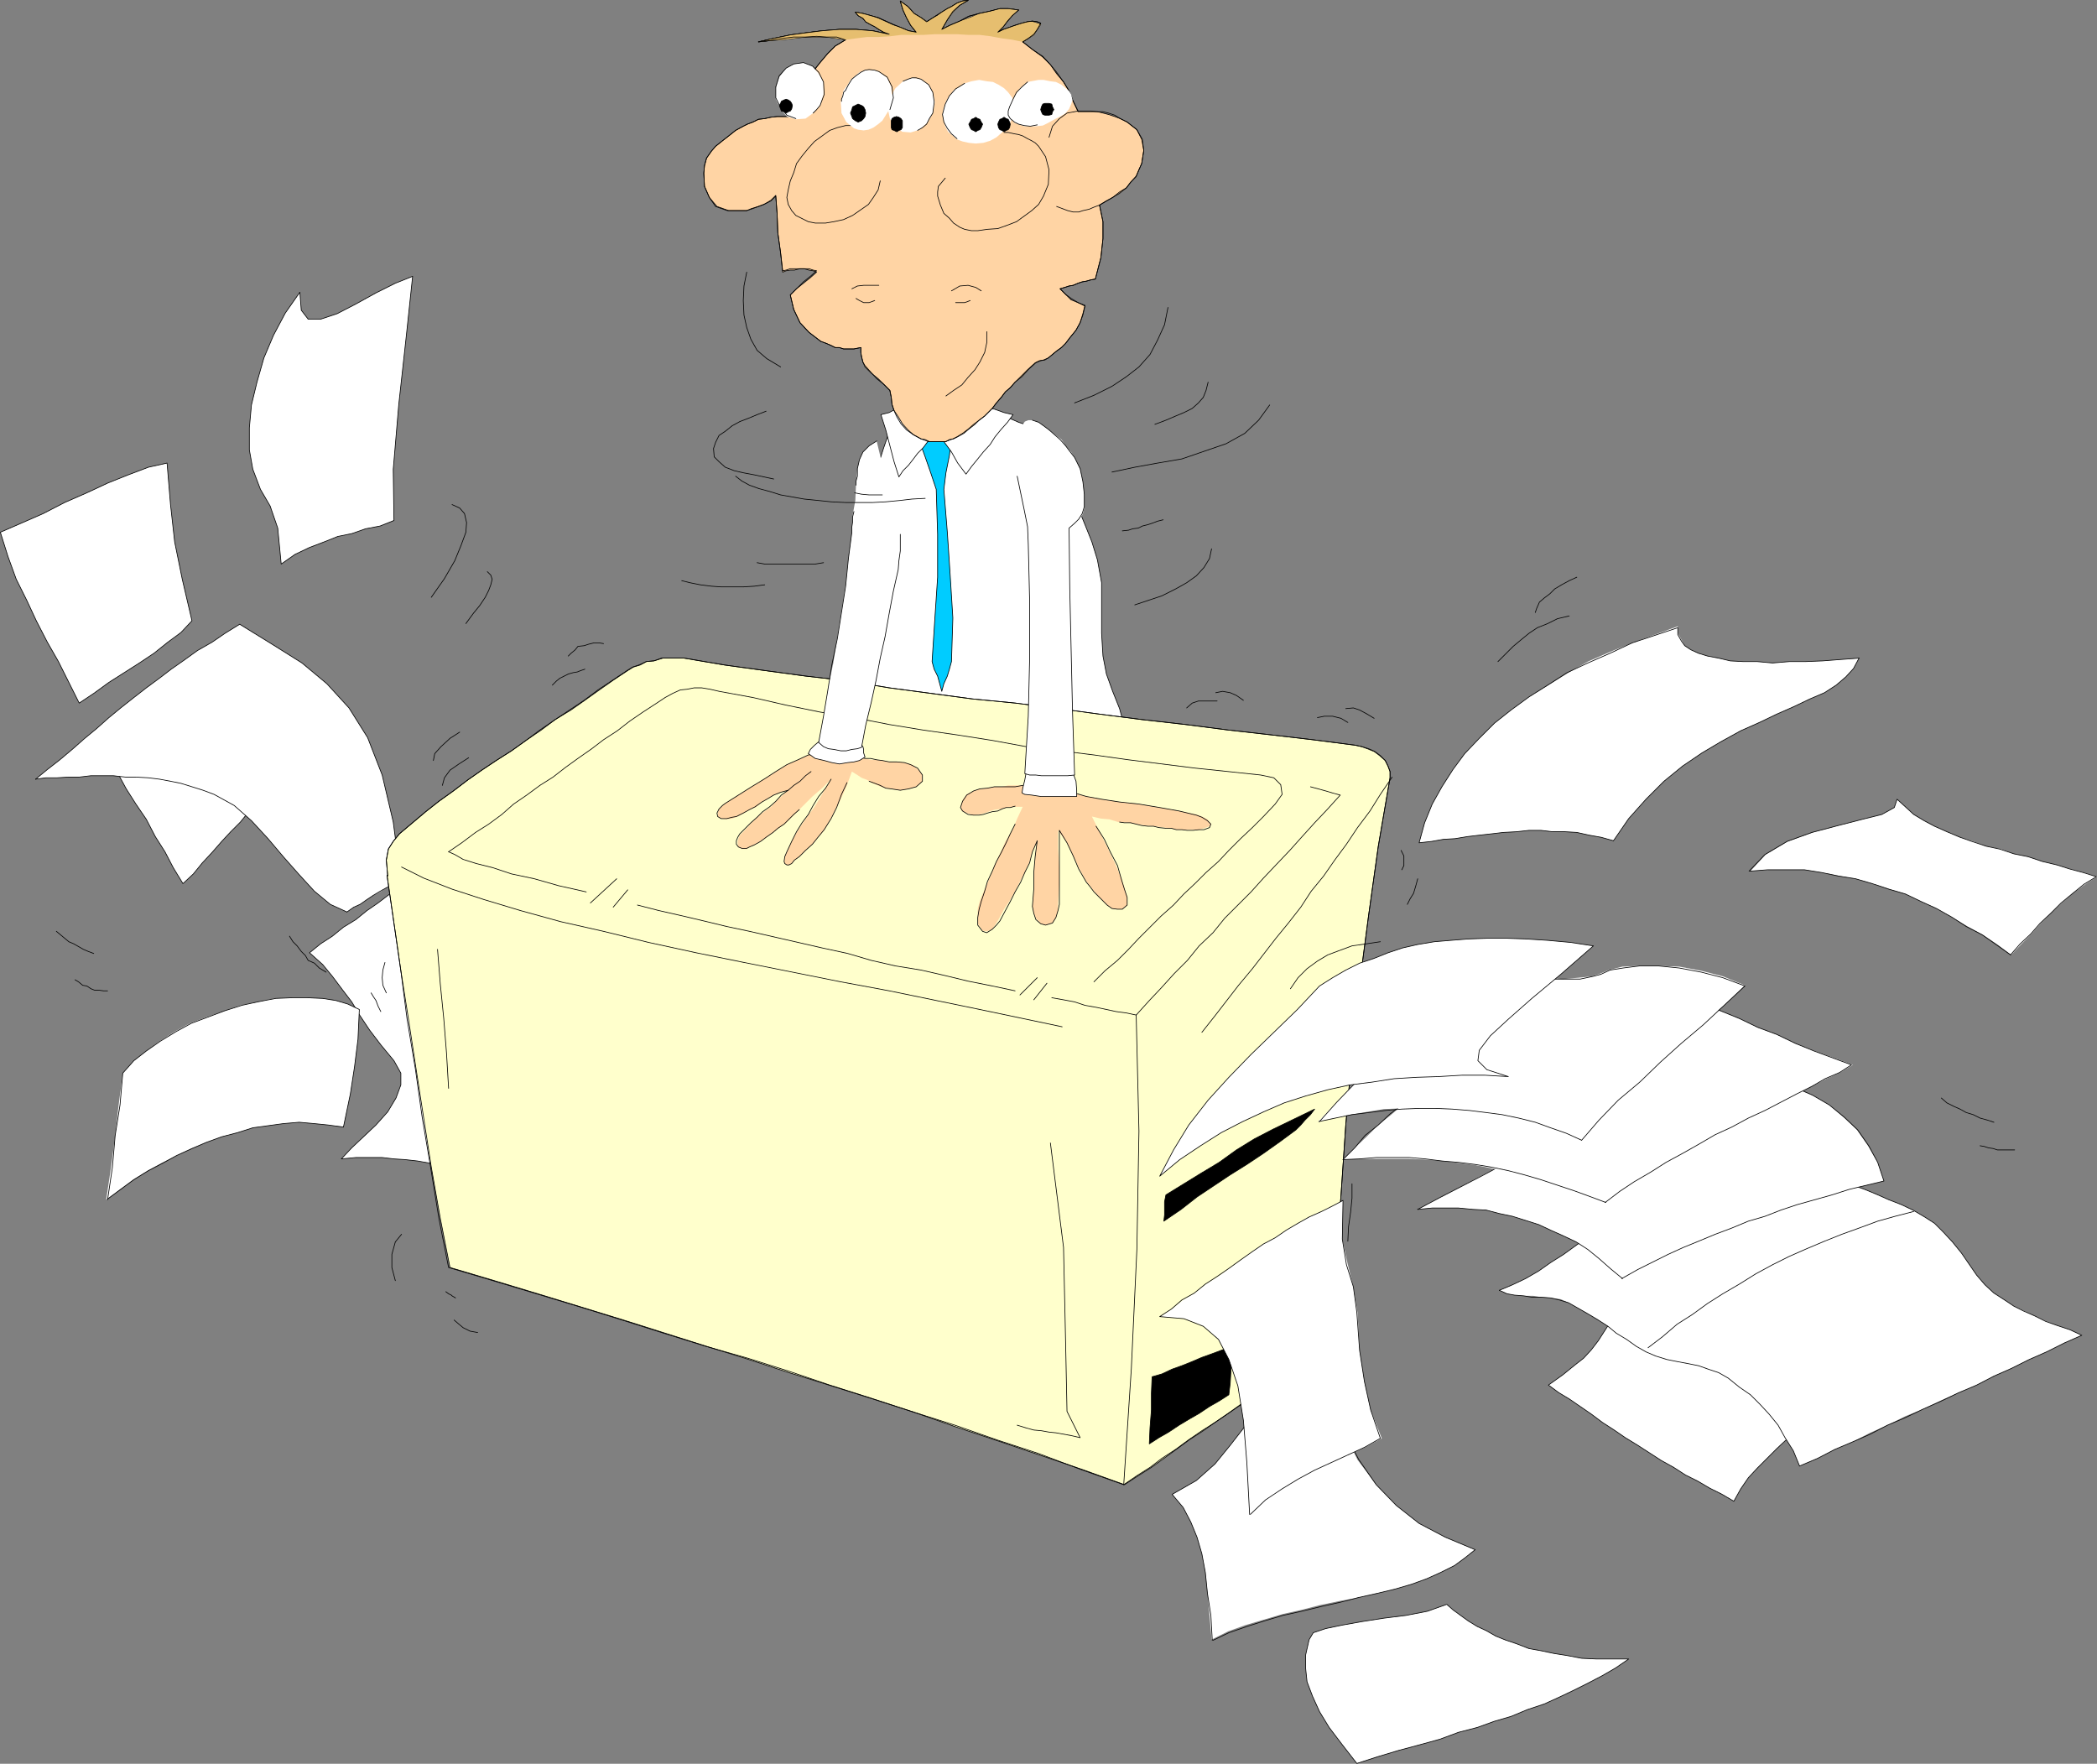 <?xml version="1.0" encoding="UTF-8" standalone="no"?>
<svg
   version="1.0"
   width="129.617mm"
   height="109.02mm"
   id="svg163"
   sodipodi:docname="Copier 04.wmf"
   xmlns:inkscape="http://www.inkscape.org/namespaces/inkscape"
   xmlns:sodipodi="http://sodipodi.sourceforge.net/DTD/sodipodi-0.dtd"
   xmlns="http://www.w3.org/2000/svg"
   xmlns:svg="http://www.w3.org/2000/svg">
  <rect width="100%" height="100%" fill="#808080" stroke="none"/>
  <sodipodi:namedview
     id="namedview163"
     pagecolor="#ffffff"
     bordercolor="#000000"
     borderopacity="0.25"
     inkscape:showpageshadow="2"
     inkscape:pageopacity="0.0"
     inkscape:pagecheckerboard="0"
     inkscape:deskcolor="#d1d1d1"
     inkscape:document-units="mm" />
  <defs
     id="defs1">
    <pattern
       id="WMFhbasepattern"
       patternUnits="userSpaceOnUse"
       width="6"
       height="6"
       x="0"
       y="0" />
  </defs>
  <path
     style="fill:#ffffff;fill-opacity:1;fill-rule:evenodd;stroke:none"
     d="m 331.522,196.892 1.293,-4.686 1.778,-4.363 2.262,-4.04 2.586,-4.04 2.747,-3.716 3.394,-3.555 3.555,-3.555 3.878,-3.07 4.202,-3.07 4.525,-2.747 4.686,-2.909 4.525,-2.585 5.171,-2.262 5.171,-2.101 5.333,-1.939 5.333,-1.939 v 1.616 l 0.808,1.454 0.808,1.454 1.454,0.97 1.778,0.808 2.101,0.646 2.586,0.485 2.747,0.646 3.07,0.162 h 3.232 l 3.555,0.323 3.878,-0.323 h 3.717 l 4.04,-0.162 4.202,-0.323 4.363,-0.323 -1.293,2.424 -1.778,1.939 -2.262,1.939 -2.747,1.777 -3.394,1.454 -3.717,1.777 -4.04,1.777 -4.04,1.939 -4.363,1.939 -4.686,2.585 -4.363,2.585 -4.525,3.07 -4.363,3.555 -4.202,4.201 -4.04,4.524 -3.555,5.171 -2.909,-0.808 -2.747,-0.485 -2.909,-0.646 -2.747,-0.162 h -2.909 l -2.747,-0.323 h -2.747 l -2.909,0.323 -3.07,0.162 -2.747,0.323 -2.909,0.323 -2.747,0.323 -2.909,0.485 -2.747,0.162 -2.747,0.485 -2.909,0.323 z"
     id="path1" />
  <path
     style="fill:none;stroke:#000000;stroke-width:0.162px;stroke-linecap:round;stroke-linejoin:round;stroke-miterlimit:4;stroke-dasharray:none;stroke-opacity:1"
     d="m 376.932,196.407 -2.909,-0.808 -2.747,-0.485 -2.909,-0.646 -2.747,-0.162 h -2.909 l -2.747,-0.323 h -2.747 l -2.909,0.323 -3.07,0.162 -2.747,0.323 -2.909,0.323 -2.747,0.323 -2.909,0.485 -2.747,0.162 -2.747,0.485 -2.909,0.323 1.293,-4.686 1.778,-4.363 2.262,-4.04 2.586,-4.04 2.747,-3.716 3.394,-3.555 3.555,-3.555 3.878,-3.07 4.202,-3.07 4.363,-2.747 4.525,-2.909 4.848,-2.262 5.171,-2.262 5.171,-2.424 5.333,-1.777 5.333,-1.777 v 1.616 l 0.808,1.454 0.808,1.131 1.454,0.97 1.778,0.808 2.101,0.646 2.586,0.485 2.747,0.646 3.07,0.162 h 3.232 l 3.555,0.323 3.878,-0.323 h 3.717 l 4.04,-0.162 4.202,-0.323 4.363,-0.323"
     id="path2" />
  <path
     style="fill:none;stroke:#000000;stroke-width:0.162px;stroke-linecap:round;stroke-linejoin:round;stroke-miterlimit:4;stroke-dasharray:none;stroke-opacity:1"
     d="m 434.3,153.749 -1.293,2.424 -1.778,1.939 -2.262,1.939 -2.747,1.777 -3.394,1.454 -3.717,1.777 -4.04,1.777 -4.04,1.939 -4.363,1.939 -4.686,2.585 -4.363,2.585 -4.525,3.07 -4.363,3.555 -4.202,4.201 -4.04,4.524 -3.555,5.171"
     id="path3" />
  <path
     style="fill:#ffffff;fill-opacity:1;fill-rule:evenodd;stroke:none"
     d="m 443.188,186.712 1.939,1.777 1.939,1.777 2.424,1.454 2.424,1.293 2.909,1.293 3.07,1.293 3.07,0.97 3.07,1.131 3.394,0.646 3.07,1.131 3.232,0.646 3.394,1.131 3.394,0.808 3.232,0.97 3.07,0.808 3.07,0.97 -2.747,1.777 -2.909,2.101 -2.586,2.262 -2.586,2.424 -2.262,2.262 -2.262,2.585 -2.262,2.262 -2.424,2.585 -3.232,-2.424 -3.394,-2.262 -3.555,-1.939 -3.555,-2.101 -3.717,-2.101 -3.555,-1.616 -3.717,-1.777 -3.717,-1.131 -4.04,-1.293 -3.878,-1.131 -3.717,-0.646 -4.202,-0.808 -4.04,-0.646 h -4.04 -4.202 l -4.363,0.323 3.555,-3.878 5.171,-3.07 5.818,-2.101 5.979,-1.616 5.656,-1.454 4.525,-1.131 2.909,-1.616 z"
     id="path4" />
  <path
     style="fill:none;stroke:#000000;stroke-width:0.162px;stroke-linecap:round;stroke-linejoin:round;stroke-miterlimit:4;stroke-dasharray:none;stroke-opacity:1"
     d="m 408.605,203.517 3.717,-3.878 5.171,-3.07 5.818,-2.101 6.141,-1.616 5.656,-1.454 4.525,-1.131 2.909,-1.616 0.646,-1.939 1.939,1.777 1.939,1.777 2.424,1.454 2.424,1.293 2.909,1.293 3.07,1.293 2.747,0.97 3.394,1.131 3.07,0.646 3.394,1.131 3.232,0.646 3.394,1.131 3.394,0.808 3.07,0.97 3.07,0.808 3.07,0.97 -2.909,1.777 -2.586,2.101 -2.747,2.262 -2.424,2.424 -2.424,2.262 -2.262,2.585 -2.424,2.262 -2.262,2.585"
     id="path5" />
  <path
     style="fill:none;stroke:#000000;stroke-width:0.162px;stroke-linecap:round;stroke-linejoin:round;stroke-miterlimit:4;stroke-dasharray:none;stroke-opacity:1"
     d="m 469.69,223.069 -3.394,-2.424 -3.232,-2.262 -3.717,-1.939 -3.232,-2.101 -3.717,-2.101 -3.555,-1.616 -3.717,-1.777 -3.878,-1.131 -3.878,-1.293 -3.878,-1.131 -4.04,-0.646 -3.878,-0.808 -4.04,-0.646 h -4.525 -4.04 l -4.202,0.323"
     id="path6" />
  <path
     style="fill:#ffffff;fill-opacity:1;fill-rule:evenodd;stroke:none"
     d="m 70.054,68.27 -3.394,4.848 -2.747,5.171 -2.262,5.332 -1.616,5.655 -1.293,5.332 -0.485,5.332 v 5.171 l 0.808,4.524 1.778,4.686 2.262,3.878 1.778,5.171 0.808,8.402 3.232,-2.262 3.394,-1.616 3.394,-1.293 3.232,-1.293 3.232,-0.646 3.232,-1.131 3.394,-0.646 3.232,-1.293 -0.162,-11.957 1.293,-15.189 1.778,-16.159 1.454,-13.735 -4.04,1.616 -4.525,2.262 -4.686,2.585 -4.363,2.262 -3.878,1.293 h -2.909 l -1.616,-2.101 -0.323,-4.201 z"
     id="path7" />
  <path
     style="fill:none;stroke:#000000;stroke-width:0.162px;stroke-linecap:round;stroke-linejoin:round;stroke-miterlimit:4;stroke-dasharray:none;stroke-opacity:1"
     d="m 70.054,68.27 -3.394,4.848 -2.747,5.171 -2.262,5.332 -1.616,5.655 -1.293,5.332 -0.485,5.332 v 5.171 l 0.808,4.524 1.778,4.686 2.262,3.878 1.778,5.171 0.808,8.402 3.232,-2.262 3.394,-1.616 3.394,-1.293 3.232,-1.293 3.232,-0.646 3.232,-1.131 3.394,-0.646 3.232,-1.293 -0.162,-11.957 1.293,-15.189 1.778,-16.159 1.454,-13.735 -4.04,1.616 -4.525,2.262 -4.686,2.585 -4.363,2.262 -3.878,1.293 h -2.909 l -1.616,-2.101 -0.323,-4.201 v 0"
     id="path8" />
  <path
     style="fill:#ffffff;fill-opacity:1;fill-rule:evenodd;stroke:none"
     d="m 39.026,108.181 0.808,9.695 0.97,8.726 1.778,8.726 2.262,9.695 -2.586,2.747 -3.07,2.262 -3.232,2.585 -3.394,2.262 -3.555,2.262 -3.555,2.262 -3.555,2.585 -3.394,2.262 -2.424,-4.848 -2.424,-4.848 -2.586,-4.524 -2.586,-5.009 -2.262,-4.848 -2.424,-4.848 -1.939,-5.332 -1.778,-5.655 4.848,-2.101 5.171,-2.262 5.01,-2.585 5.171,-2.262 4.848,-2.262 4.848,-1.939 4.686,-1.777 4.363,-0.97 z"
     id="path9" />
  <path
     style="fill:none;stroke:#000000;stroke-width:0.162px;stroke-linecap:round;stroke-linejoin:round;stroke-miterlimit:4;stroke-dasharray:none;stroke-opacity:1"
     d="m 39.026,108.181 0.808,9.695 0.97,8.726 1.778,8.726 2.262,9.695 -2.586,2.747 -3.07,2.262 -3.232,2.585 -3.394,2.262 -3.555,2.262 -3.555,2.262 -3.555,2.585 -3.394,2.262 -2.424,-4.848 -2.424,-4.848 -2.586,-4.524 -2.586,-5.009 -2.262,-4.848 -2.424,-4.848 -1.939,-5.332 -1.778,-5.655 4.848,-2.101 5.171,-2.262 5.01,-2.585 5.171,-2.262 4.848,-2.262 4.848,-1.939 4.686,-1.777 4.363,-0.97 v 0"
     id="path10" />
  <path
     style="fill:#ffffff;fill-opacity:1;fill-rule:evenodd;stroke:none"
     d="m 25.129,176.855 2.262,3.555 2.101,3.878 2.262,3.555 2.424,3.555 2.101,4.04 2.262,3.555 1.939,3.716 2.262,3.716 2.424,-2.262 2.101,-2.585 2.262,-2.424 2.262,-2.585 2.101,-2.262 2.262,-2.262 2.101,-2.585 2.262,-2.262 -1.293,-3.07 -1.293,-3.07 -1.293,-3.07 -1.131,-3.393 -1.454,-3.07 -1.131,-3.07 -1.454,-3.393 -1.131,-3.07 -3.07,1.777 -3.394,2.101 -3.07,1.777 -3.07,1.777 -3.232,2.101 -3.232,1.777 -3.07,1.777 -3.07,1.777 z"
     id="path11" />
  <path
     style="fill:none;stroke:#000000;stroke-width:0.162px;stroke-linecap:round;stroke-linejoin:round;stroke-miterlimit:4;stroke-dasharray:none;stroke-opacity:1"
     d="m 25.129,176.855 2.262,3.555 2.101,3.878 2.262,3.555 2.424,3.555 2.101,4.04 2.262,3.555 1.939,3.716 2.262,3.716 2.424,-2.262 2.101,-2.585 2.262,-2.424 2.262,-2.585 2.101,-2.262 2.262,-2.262 2.101,-2.585 2.262,-2.262 -1.293,-3.07 -1.293,-3.07 -1.293,-3.07 -1.131,-3.393 -1.454,-3.07 -1.131,-3.07 -1.454,-3.393 -1.131,-3.07 -3.07,1.777 -3.394,2.101 -3.07,1.777 -3.07,1.777 -3.232,2.101 -3.232,1.777 -3.07,1.777 -3.07,1.777 v 0"
     id="path12" />
  <path
     style="fill:#ffffff;fill-opacity:1;fill-rule:evenodd;stroke:none"
     d="m 93.647,207.072 -2.586,1.777 -2.747,2.101 -2.586,1.777 -2.586,2.101 -2.909,1.777 -2.586,2.101 -2.747,1.777 -2.586,2.101 3.07,2.747 2.262,2.747 2.424,3.232 2.101,2.747 1.939,3.232 2.262,3.393 2.586,3.393 3.07,3.716 1.616,2.909 v 2.747 l -1.131,3.07 -1.939,3.232 -2.747,3.07 -2.909,2.747 -2.747,2.585 -2.424,2.585 3.394,-0.323 h 3.07 3.07 l 2.747,0.323 2.586,0.162 2.909,0.323 2.747,0.485 2.747,0.485 -1.131,-8.241 -1.131,-8.079 -1.293,-8.241 -0.97,-7.918 -1.293,-8.241 -1.293,-8.241 -0.97,-7.918 -1.293,-8.241 z"
     id="path13" />
  <path
     style="fill:none;stroke:#000000;stroke-width:0.162px;stroke-linecap:round;stroke-linejoin:round;stroke-miterlimit:4;stroke-dasharray:none;stroke-opacity:1"
     d="m 93.647,207.072 -2.586,1.777 -2.747,2.101 -2.586,1.777 -2.586,2.101 -2.909,1.777 -2.586,2.101 -2.747,1.777 -2.586,2.101 3.07,2.747 2.262,2.747 2.424,3.232 2.101,2.747 1.939,3.232 2.262,3.393 2.586,3.393 3.07,3.716 1.616,2.909 v 2.747 l -1.131,3.07 -1.939,3.232 -2.747,3.07 -2.909,2.747 -2.747,2.585 -2.424,2.585 3.394,-0.323 h 3.07 3.07 l 2.747,0.323 2.586,0.162 2.909,0.323 2.747,0.485 2.747,0.485 -1.131,-8.241 -1.131,-8.079 -1.293,-8.241 -0.97,-7.918 -1.293,-8.241 -1.293,-8.241 -0.97,-7.918 -1.293,-8.241 v 0"
     id="path14" />
  <path
     style="fill:#ffffff;fill-opacity:1;fill-rule:evenodd;stroke:none"
     d="m 83.951,235.834 -2.747,-1.293 -2.747,-0.808 -3.232,-0.485 -3.717,-0.162 h -3.555 l -3.878,0.162 -3.878,0.808 -4.04,0.808 -3.717,1.293 -4.202,1.454 -3.878,1.454 -3.555,1.939 -3.555,2.262 -3.07,2.262 -2.909,2.262 -2.586,2.909 -0.97,7.433 -0.808,7.11 -0.97,7.433 -1.131,7.595 3.232,-2.424 3.07,-2.262 3.394,-2.101 3.232,-1.777 3.555,-1.777 3.394,-1.616 3.555,-1.454 3.555,-1.293 3.717,-0.97 3.555,-1.131 3.555,-0.485 3.555,-0.485 3.717,-0.323 3.555,0.323 3.232,0.323 3.555,0.485 1.616,-7.756 0.97,-6.302 0.808,-6.463 0.323,-6.948 z"
     id="path15" />
  <path
     style="fill:none;stroke:#000000;stroke-width:0.162px;stroke-linecap:round;stroke-linejoin:round;stroke-miterlimit:4;stroke-dasharray:none;stroke-opacity:1"
     d="m 80.234,263.303 1.616,-7.756 0.97,-6.302 0.808,-6.463 0.323,-6.948 -2.747,-1.293 -2.747,-0.808 -3.07,-0.485 -3.555,-0.162 h -3.555 l -3.878,0.162 -4.202,0.808 -3.717,0.808 -4.04,1.293 -3.878,1.454 -3.878,1.454 -3.555,1.939 -3.717,2.262 -3.232,2.262 -2.909,2.262 -2.586,2.909 -0.646,7.433 -1.131,7.11 -0.646,7.433 -1.131,7.595"
     id="path16" />
  <path
     style="fill:none;stroke:#000000;stroke-width:0.162px;stroke-linecap:round;stroke-linejoin:round;stroke-miterlimit:4;stroke-dasharray:none;stroke-opacity:1"
     d="m 25.129,280.108 3.07,-2.262 3.07,-2.262 3.394,-2.101 3.394,-1.777 3.232,-1.777 3.555,-1.616 3.394,-1.454 3.555,-1.293 3.717,-0.97 3.555,-1.131 3.555,-0.485 3.555,-0.485 3.717,-0.323 3.555,0.323 3.232,0.323 3.555,0.485"
     id="path17" />
  <path
     style="fill:#ffffff;fill-opacity:1;fill-rule:evenodd;stroke:none"
     d="m 8.322,182.026 2.747,-2.262 2.909,-2.262 3.07,-2.585 2.747,-2.424 2.747,-2.262 2.909,-2.585 2.747,-2.262 3.07,-2.424 2.909,-2.262 3.07,-2.262 2.747,-2.101 3.232,-2.262 2.909,-2.101 3.394,-1.939 3.07,-2.101 3.394,-2.101 7.595,4.686 6.949,4.363 5.818,4.848 5.171,5.655 4.363,6.948 3.394,8.726 2.586,10.988 1.778,13.573 -1.616,0.97 -1.778,0.808 -1.454,0.97 -1.616,0.808 -1.454,0.97 -1.616,1.131 -1.454,0.646 -1.616,1.131 -3.878,-1.777 -3.717,-3.07 -3.555,-3.878 -3.717,-4.201 -3.555,-4.201 -3.878,-4.201 -4.04,-3.555 -4.363,-2.585 -2.586,-0.97 -2.586,-0.808 -2.586,-0.808 -2.586,-0.485 -2.586,-0.485 -2.747,-0.323 -2.586,-0.162 h -2.747 l -2.586,-0.323 h -2.909 -2.586 l -2.747,0.323 H 15.918 l -2.586,0.162 h -2.586 l -2.424,0.323 z"
     id="path18" />
  <path
     style="fill:none;stroke:#000000;stroke-width:0.162px;stroke-linecap:round;stroke-linejoin:round;stroke-miterlimit:4;stroke-dasharray:none;stroke-opacity:1"
     d="m 81.042,213.05 -3.878,-1.777 -3.717,-3.07 -3.555,-3.878 -3.717,-4.201 -3.555,-4.201 -3.878,-4.201 -4.04,-3.555 -4.686,-2.585 -2.586,-0.97 -2.586,-0.808 -2.586,-0.808 -2.424,-0.485 -2.586,-0.485 -2.586,-0.323 -2.909,-0.162 h -2.424 l -2.909,-0.323 h -2.586 -2.586 l -2.747,0.323 H 15.918 l -2.586,0.162 h -2.586 l -2.424,0.323"
     id="path19" />
  <path
     style="fill:none;stroke:#000000;stroke-width:0.162px;stroke-linecap:round;stroke-linejoin:round;stroke-miterlimit:4;stroke-dasharray:none;stroke-opacity:1"
     d="m 8.322,182.026 2.747,-2.262 2.909,-2.262 3.07,-2.585 2.747,-2.424 2.747,-2.262 2.909,-2.585 2.747,-2.262 3.07,-2.424 2.909,-2.262 3.07,-2.262 2.747,-2.101 3.232,-2.262 2.909,-2.101 3.394,-1.939 3.07,-2.101 3.394,-2.101 7.595,4.686 6.949,4.363 5.818,4.848 5.171,5.655 4.363,6.948 3.394,8.726 2.586,10.988 1.778,13.573 -1.616,0.808 -1.778,0.97 -1.454,0.808 -1.616,0.97 -1.454,0.97 -1.616,1.131 -1.454,0.646 -1.616,1.131"
     id="path20" />
  <path
     style="fill:#ffffff;fill-opacity:1;fill-rule:evenodd;stroke:none"
     d="m 262.68,169.745 -1.131,-4.201 -1.616,-4.04 -1.454,-4.04 -0.808,-4.201 -0.323,-5.332 v -5.817 -5.979 l -0.97,-5.332 -1.293,-4.201 -1.616,-4.04 -1.454,-3.555 -1.778,-3.555 -1.778,-3.555 -1.778,-3.716 -2.101,-3.878 -1.939,-3.878 -1.616,-0.485 -1.616,-0.808 -1.454,-0.485 -1.454,-0.646 -1.616,-0.646 -1.778,-0.485 -1.616,-0.485 -1.778,-0.485 -2.747,0.485 -2.586,0.485 -2.909,0.808 -2.424,0.485 -2.909,0.485 -2.747,0.485 -2.586,0.808 -2.909,0.485 -1.454,4.201 -1.293,4.04 -1.616,4.201 -1.454,4.04 -0.323,11.473 v 12.119 12.119 l -0.162,11.634 3.717,0.485 3.878,0.323 3.878,0.485 3.878,0.323 3.878,0.323 3.878,0.485 3.717,0.162 3.878,0.323 3.555,0.162 3.878,0.323 3.878,0.162 3.878,0.323 3.878,0.646 3.717,0.162 3.878,0.323 z"
     id="path21" />
  <path
     style="fill:none;stroke:#000000;stroke-width:0.162px;stroke-linecap:round;stroke-linejoin:round;stroke-miterlimit:4;stroke-dasharray:none;stroke-opacity:1"
     d="m 262.68,169.745 -1.131,-4.201 -1.616,-4.04 -1.454,-4.04 -0.808,-4.201 -0.323,-5.332 v -5.817 -5.979 l -0.97,-5.332 -1.293,-4.201 -1.616,-4.04 -1.454,-3.555 -1.778,-3.555 -1.778,-3.555 -1.778,-3.716 -2.101,-3.878 -1.939,-3.878 -1.616,-0.485 -1.616,-0.808 -1.454,-0.485 -1.454,-0.646 -1.616,-0.646 -1.778,-0.485 -1.616,-0.485 -1.778,-0.485 -2.747,0.485 -2.586,0.485 -2.909,0.808 -2.424,0.485 -2.909,0.485 -2.747,0.485 -2.586,0.808 -2.909,0.485 -1.454,4.201 -1.293,4.04 -1.616,4.201 -1.454,4.04 -0.323,11.473 v 12.119 12.119 l -0.162,11.634 3.717,0.485 3.878,0.323 3.878,0.485 3.878,0.323 3.878,0.323 3.878,0.485 3.717,0.162 3.878,0.323 3.555,0.162 3.878,0.323 3.878,0.162 3.878,0.323 3.878,0.646 3.717,0.162 3.878,0.323 3.717,0.485 v 0"
     id="path22" />
  <path
     style="fill:#00ccff;fill-opacity:1;fill-rule:evenodd;stroke:none"
     d="m 222.765,98.648 -0.485,3.878 -0.485,3.878 -0.808,4.04 -0.485,3.878 0.808,10.018 0.646,9.695 0.646,10.341 -0.323,10.18 -0.485,1.777 -0.485,1.616 -0.808,1.777 -0.485,1.777 -0.485,-1.777 -0.485,-1.777 -0.808,-1.616 -0.485,-1.777 0.646,-10.018 0.646,-9.695 v -10.018 l -0.323,-10.503 -1.293,-3.878 -1.293,-3.716 -1.293,-3.555 -1.293,-4.04 h 1.293 l 1.131,-0.162 h 1.131 1.131 1.293 0.97 l 1.293,-0.323 h 0.97 z"
     id="path23" />
  <path
     style="fill:none;stroke:#000000;stroke-width:0.162px;stroke-linecap:round;stroke-linejoin:round;stroke-miterlimit:4;stroke-dasharray:none;stroke-opacity:1"
     d="m 222.765,98.648 -0.485,3.878 -0.485,3.878 -0.808,4.04 -0.485,3.878 0.808,10.018 0.646,9.695 0.646,10.341 -0.323,10.18 -0.485,1.777 -0.485,1.616 -0.808,1.777 -0.485,1.777 -0.485,-1.777 -0.485,-1.777 -0.808,-1.616 -0.485,-1.777 0.646,-10.018 0.646,-9.695 v -10.018 l -0.323,-10.503 -1.293,-3.878 -1.293,-3.716 -1.293,-3.555 -1.293,-4.04 h 1.293 l 1.131,-0.162 h 1.131 1.131 1.293 0.97 l 1.293,-0.323 h 0.97 v 0"
     id="path24" />
  <path
     style="fill:#ffffff;fill-opacity:1;fill-rule:evenodd;stroke:none"
     d="m 236.663,96.87 -1.293,1.777 -1.454,1.616 -1.454,1.777 -1.131,1.777 -1.616,1.777 -1.293,1.616 -1.454,1.777 -1.293,1.777 -1.939,-2.585 -1.454,-2.585 -1.778,-2.424 -1.778,-2.747 -0.97,1.293 -1.131,1.616 -0.97,1.293 -1.293,1.293 -0.97,1.293 -1.131,1.454 -1.293,1.293 -0.97,1.454 -1.131,-3.555 -0.97,-3.716 -0.97,-3.716 -1.131,-3.555 1.939,-0.485 1.454,-0.808 1.778,-0.485 1.616,-0.485 1.778,-0.485 1.616,-0.808 1.778,-0.485 1.454,-0.485 2.262,0.485 2.101,0.485 2.262,0.808 2.101,0.485 2.262,0.485 2.101,0.485 2.262,0.808 2.101,0.485 z"
     id="path25" />
  <path
     style="fill:none;stroke:#000000;stroke-width:0.162px;stroke-linecap:round;stroke-linejoin:round;stroke-miterlimit:4;stroke-dasharray:none;stroke-opacity:1"
     d="m 236.663,96.87 -1.293,1.777 -1.454,1.616 -1.454,1.777 -1.131,1.777 -1.616,1.777 -1.293,1.616 -1.454,1.777 -1.293,1.777 -1.939,-2.585 -1.454,-2.585 -1.778,-2.424 -1.778,-2.747 -0.97,1.293 -1.131,1.616 -0.97,1.293 -1.293,1.293 -0.97,1.293 -1.131,1.454 -1.293,1.293 -0.97,1.454 -1.131,-3.555 -0.97,-3.716 -0.97,-3.716 -1.131,-3.555 1.939,-0.485 1.454,-0.808 1.778,-0.485 1.616,-0.485 1.778,-0.485 1.616,-0.808 1.778,-0.485 1.454,-0.485 2.262,0.485 2.101,0.485 2.262,0.808 2.101,0.485 2.262,0.485 2.101,0.485 2.262,0.808 2.101,0.485 v 0"
     id="path26" />
  <path
     style="fill:#ffd4a4;fill-opacity:1;fill-rule:evenodd;stroke:none"
     d="m 222.765,102.526 -0.97,0.162 -0.808,0.485 h -0.97 -0.97 -1.131 -0.808 l -0.97,-0.485 -0.97,-0.162 -1.778,-0.97 -1.293,-1.131 -1.293,-1.454 -0.97,-1.616 -0.97,-1.454 -0.485,-1.454 -0.162,-1.616 -0.323,-1.616 -1.454,-1.454 -1.293,-1.293 -1.616,-1.293 -1.454,-1.454 -0.485,-1.131 -0.323,-1.293 -0.162,-0.97 v -1.131 l -1.616,0.323 h -1.293 -1.131 l -0.97,-0.323 h -0.97 l -0.97,-0.485 -1.131,-0.485 -1.293,-0.485 -2.747,-2.101 -2.101,-2.262 -1.454,-3.07 -0.808,-3.393 1.454,-1.454 1.616,-1.293 1.616,-1.293 1.454,-1.293 -0.808,-0.323 -0.97,-0.162 -1.131,-0.323 h -0.97 l -1.293,0.323 h -0.97 l -0.97,0.162 -0.808,0.323 -0.485,-4.524 -0.646,-4.686 -0.162,-4.363 -0.323,-4.201 -1.131,1.131 -1.616,0.808 -1.293,0.485 -1.293,0.485 -1.454,0.485 h -1.293 -1.616 -1.293 l -2.747,-0.97 -1.778,-2.101 -1.131,-2.585 -0.162,-3.07 0.162,-1.777 0.485,-1.777 1.131,-1.616 0.97,-1.131 1.616,-1.293 1.454,-1.131 1.616,-1.293 1.778,-0.97 0.97,-0.485 1.293,-0.485 1.293,-0.646 1.454,-0.162 1.454,-0.323 1.454,-0.162 h 1.293 1.293 l 1.293,-2.585 1.454,-2.585 1.293,-2.585 1.616,-2.585 1.778,-2.262 1.778,-2.101 1.778,-1.777 2.424,-1.454 -2.101,-0.323 -2.424,-0.323 h -2.262 -2.586 l -2.747,0.323 -2.586,0.323 -2.747,0.162 -2.909,0.323 3.555,-0.808 3.878,-0.808 3.555,-0.485 3.878,-0.485 4.04,-0.323 h 3.878 l 3.878,0.323 3.878,0.808 -1.293,-0.485 -1.131,-0.646 -0.97,-0.646 -0.97,-0.485 -1.131,-0.646 -0.646,-0.808 -1.131,-0.646 -0.646,-0.808 1.778,0.323 1.778,0.485 1.778,0.646 1.778,0.808 1.778,0.808 1.616,0.485 1.939,0.808 1.778,0.323 -1.293,-1.616 -0.97,-1.777 -0.808,-1.777 -0.646,-2.101 1.778,1.293 1.454,1.616 1.616,0.97 1.454,0.97 1.131,-0.808 1.293,-0.646 0.97,-0.808 1.293,-0.808 0.97,-0.485 1.293,-0.808 1.293,-0.485 1.293,-0.162 -1.939,1.131 -1.616,1.616 -1.293,1.777 -1.293,2.262 1.939,-0.97 2.424,-0.97 2.262,-0.808 2.262,-0.97 2.424,-0.485 2.262,-0.646 h 2.262 l 2.101,0.323 -1.454,1.293 -1.131,1.293 -0.97,1.293 -1.131,1.293 1.293,-0.646 1.293,-0.485 1.616,-0.485 1.293,-0.485 1.293,-0.323 h 1.131 l 1.131,0.323 0.808,0.323 -0.808,1.131 -0.808,1.293 -1.293,0.808 -1.293,0.808 2.262,1.777 2.424,1.777 1.778,1.777 1.454,2.101 1.616,1.939 1.293,2.101 0.97,2.424 1.131,2.424 h 1.454 1.616 1.454 l 1.293,0.323 1.293,0.323 1.454,0.485 1.293,0.485 1.616,0.808 2.262,1.777 1.293,2.262 0.323,2.585 -0.485,3.07 -0.646,1.454 -0.646,1.616 -1.293,1.293 -0.97,1.293 -1.616,1.293 -1.616,0.97 -1.454,0.808 -1.616,0.97 0.808,3.878 v 4.04 l -0.485,4.363 -1.293,5.009 -0.97,0.162 -1.131,0.323 -0.97,0.162 -0.97,0.323 -1.131,0.485 -0.97,0.162 -0.97,0.323 -1.131,0.323 1.293,1.293 1.293,1.293 1.616,0.646 1.616,0.808 -0.485,2.101 -0.646,1.777 -0.97,1.777 -1.454,1.777 -0.97,1.293 -0.97,0.97 -1.131,0.808 -0.97,0.808 -0.97,0.808 -0.808,0.485 -0.97,0.162 -1.131,0.485 -1.778,1.616 -1.454,1.616 -1.616,1.293 -1.131,1.293 -1.131,0.97 -0.97,1.293 -1.131,1.293 -0.97,1.293 -0.808,0.808 -0.97,0.97 -1.293,0.97 -0.97,0.97 -1.454,1.131 -1.131,0.97 -1.454,0.808 -0.97,0.485 z"
     id="path27" />
  <path
     style="fill:none;stroke:#000000;stroke-width:0.162px;stroke-linecap:round;stroke-linejoin:round;stroke-miterlimit:4;stroke-dasharray:none;stroke-opacity:1"
     d="m 222.765,102.526 -0.97,0.162 -0.808,0.485 h -0.97 -0.97 -1.131 -0.808 l -0.97,-0.485 -0.97,-0.162 -1.778,-0.97 -1.293,-1.131 -1.293,-1.454 -0.97,-1.616 -0.97,-1.454 -0.485,-1.454 -0.162,-1.616 -0.323,-1.616 -1.454,-1.454 -1.293,-1.293 -1.616,-1.293 -1.454,-1.454 -0.485,-1.131 -0.323,-1.293 -0.162,-0.97 v -1.131 l -1.616,0.323 h -1.293 -1.131 l -0.97,-0.323 h -0.97 l -0.97,-0.485 -1.131,-0.485 -1.293,-0.485 -2.747,-2.101 -2.101,-2.262 -1.454,-3.07 -0.808,-3.393 1.454,-1.454 1.616,-1.293 1.616,-1.293 1.454,-1.293 -0.808,-0.323 -0.97,-0.162 -1.131,-0.323 h -0.97 l -1.293,0.323 h -0.97 l -0.97,0.162 -0.808,0.323 -0.485,-4.524 -0.646,-4.686 -0.162,-4.363 -0.323,-4.201 -1.131,1.131 -1.616,0.808 -1.293,0.485 -1.293,0.485 -1.454,0.485 h -1.293 -1.616 -1.293 l -2.747,-0.97 -1.778,-2.101 -1.131,-2.585 -0.162,-3.07 0.162,-1.777 0.485,-1.777 1.131,-1.616 0.97,-1.131 1.616,-1.293 1.454,-1.131 1.616,-1.293 1.778,-0.97 0.97,-0.485 1.293,-0.485 1.293,-0.646 1.454,-0.162 1.454,-0.323 1.454,-0.162 h 1.293 1.293 l 1.293,-2.585 1.454,-2.585 1.293,-2.585 1.616,-2.585 1.778,-2.262 1.778,-2.101 1.778,-1.777 2.424,-1.454 -2.101,-0.323 -2.424,-0.323 h -2.262 -2.586 l -2.747,0.323 -2.586,0.323 -2.747,0.162 -2.909,0.323 3.555,-0.808 3.878,-0.808 3.555,-0.485 3.878,-0.485 4.04,-0.323 h 3.878 l 3.878,0.323 3.878,0.808 -1.293,-0.485 -1.131,-0.646 -0.97,-0.646 -0.97,-0.485 -1.131,-0.646 -0.646,-0.808 -1.131,-0.646 -0.646,-0.808 1.778,0.323 1.778,0.485 1.778,0.646 1.778,0.808 1.778,0.808 1.616,0.485 1.939,0.808 1.778,0.323 -1.293,-1.616 -0.97,-1.777 -0.808,-1.777 -0.646,-2.101 1.778,1.293 1.454,1.616 1.616,0.97 1.454,0.97 1.131,-0.808 1.293,-0.646 0.97,-0.808 1.293,-0.808 0.97,-0.485 1.293,-0.808 1.293,-0.485 1.293,-0.162 -1.939,1.131 -1.616,1.616 -1.293,1.777 -1.293,2.262 1.939,-0.97 2.424,-0.97 2.262,-0.808 2.262,-0.97 2.424,-0.485 2.262,-0.646 h 2.262 l 2.101,0.323 -1.454,1.293 -1.131,1.293 -0.97,1.293 -1.131,1.293 1.293,-0.646 1.293,-0.485 1.616,-0.485 1.293,-0.485 1.293,-0.323 h 1.131 l 1.131,0.323 0.808,0.323 -0.808,1.131 -0.808,1.293 -1.293,0.808 -1.293,0.808 2.262,1.777 2.424,1.777 1.778,1.777 1.454,2.101 1.616,1.939 1.293,2.101 0.97,2.424 1.131,2.424 h 1.454 1.616 1.454 l 1.293,0.323 1.293,0.323 1.454,0.485 1.293,0.485 1.616,0.808 2.262,1.777 1.293,2.262 0.323,2.585 -0.485,3.07 -0.646,1.454 -0.646,1.616 -1.293,1.293 -0.97,1.293 -1.616,1.293 -1.616,0.97 -1.454,0.808 -1.616,0.97 0.808,3.878 v 4.04 l -0.485,4.363 -1.293,5.009 -0.97,0.162 -1.131,0.323 -0.97,0.162 -0.97,0.323 -1.131,0.485 -0.97,0.162 -0.97,0.323 -1.131,0.323 1.293,1.293 1.293,1.293 1.616,0.646 1.616,0.808 -0.485,2.101 -0.646,1.777 -0.97,1.777 -1.454,1.777 -0.97,1.293 -0.97,0.97 -1.131,0.808 -0.97,0.808 -0.97,0.808 -0.808,0.485 -0.97,0.162 -1.131,0.485 -1.778,1.616 -1.454,1.616 -1.616,1.293 -1.131,1.293 -1.131,0.97 -0.97,1.293 -1.131,1.293 -0.97,1.293 -0.808,0.808 -0.97,0.97 -1.293,0.97 -0.97,0.97 -1.454,1.131 -1.131,0.97 -1.454,0.808 -0.97,0.485 v 0"
     id="path28" />
  <path
     style="fill:none;stroke:#000000;stroke-width:0.162px;stroke-linecap:round;stroke-linejoin:round;stroke-miterlimit:4;stroke-dasharray:none;stroke-opacity:1"
     d="m 184.143,27.227 1.293,-2.585 1.454,-2.585 1.293,-2.585 1.616,-2.585 1.778,-2.262 1.778,-2.101 1.778,-1.777 2.424,-1.454 -2.101,-0.646 h -2.424 l -2.262,-0.162 -2.586,0.162 h -2.747 l -2.586,0.323 -2.747,0.485 -2.909,0.323 3.555,-0.808 3.878,-0.808 3.555,-0.485 3.878,-0.485 4.04,-0.323 h 3.878 l 3.878,0.323 3.878,0.808 -1.293,-0.485 -1.131,-0.646 -0.97,-0.646 -0.97,-0.485 -1.131,-0.646 -0.646,-0.808 -1.131,-0.646 -0.646,-0.808 1.778,0.323 1.778,0.485 1.778,0.485 1.778,0.808 1.778,0.808 1.616,0.646 1.939,0.808 1.778,0.323 -1.293,-1.616 -0.97,-1.777 -0.808,-1.777 -0.646,-2.101 1.778,1.293 1.454,1.616 1.616,0.97 1.293,0.97 1.293,-0.808 0.97,-0.646 1.293,-0.808 1.293,-0.808 0.97,-0.485 1.293,-0.808 1.293,-0.485 1.293,-0.162 -1.939,1.131 -1.616,1.454 -1.293,1.939 -1.293,2.262 1.939,-0.97 2.262,-0.97 2.101,-1.131 2.424,-0.646 2.262,-0.485 2.586,-0.646 h 1.939 l 2.424,0.323 -1.454,1.293 -1.131,1.293 -0.97,1.293 -1.293,1.293 1.293,-0.646 1.454,-0.485 1.293,-0.485 1.616,-0.485 1.293,-0.323 1.131,-0.162 1.131,0.162 0.808,0.323 -0.808,1.454 -0.808,1.131 -1.293,0.97 -1.293,0.808 2.262,1.777 2.424,1.616 1.778,1.939 1.454,1.777 1.616,2.262 1.293,2.101 0.97,2.424 1.131,2.262"
     id="path29" />
  <path
     style="fill:none;stroke:#000000;stroke-width:0.162px;stroke-linecap:round;stroke-linejoin:round;stroke-miterlimit:4;stroke-dasharray:none;stroke-opacity:1"
     d="m 201.111,81.197 -1.616,0.323 h -1.293 -1.131 l -0.97,-0.323 h -0.97 l -0.97,-0.485 -1.131,-0.485 -1.293,-0.485 -2.747,-2.101 -2.101,-2.262 -1.454,-3.07 -0.808,-3.393 1.454,-1.454 1.616,-1.616 1.616,-1.293 1.454,-1.293 -0.808,-0.162 -0.97,-0.323 h -1.131 -0.97 -1.293 -0.97 l -0.97,0.323 -0.808,0.162 -0.485,-4.201 -0.646,-4.686 -0.162,-4.363 -0.323,-4.363 -1.131,1.131 -1.616,0.97 -1.293,0.485 -1.616,0.485 -1.131,0.485 h -1.616 -1.293 -1.616 l -2.747,-0.97 -1.454,-2.101 -1.131,-2.585 -0.162,-3.07 0.162,-1.777 0.485,-1.777 1.131,-1.616 0.97,-1.131 1.616,-1.293 1.454,-1.131 1.616,-1.293 1.778,-0.97 0.97,-0.485 1.293,-0.485 1.293,-0.646 1.454,-0.162 1.454,-0.323 1.454,-0.162 h 1.293 1.293"
     id="path30" />
  <path
     style="fill:none;stroke:#000000;stroke-width:0.162px;stroke-linecap:round;stroke-linejoin:round;stroke-miterlimit:4;stroke-dasharray:none;stroke-opacity:1"
     d="m 256.863,47.91 0.808,3.878 v 3.878 l -0.485,4.524 -1.293,5.009 -0.97,0.162 -1.131,0.323 -0.97,0.162 -0.97,0.323 -1.131,0.485 -0.97,0.162 -0.97,0.323 -1.131,0.323 1.293,1.293 1.293,0.97 1.616,0.97 1.616,0.646 -0.485,1.939 -0.646,2.101 -0.97,1.777 -1.454,1.777 -0.97,1.293 -0.97,0.97 -1.131,0.808 -0.97,0.808 -0.97,0.808 -1.131,0.485 -0.97,0.162 -0.97,0.485 -1.778,1.616 -1.616,1.616 -1.293,1.293 -1.131,1.293 -1.131,0.97 -0.97,1.293 -1.131,1.293 -0.97,1.293 -0.808,0.808 -0.97,0.97 -1.293,0.97 -1.293,0.97 -1.293,1.131 -1.293,0.97 -1.293,0.808 -0.97,0.485 -1.778,0.646 h -1.778 -2.101 l -1.778,-0.646 -1.778,-0.97 -1.616,-1.131 -1.293,-1.454 -0.97,-1.616 -0.646,-1.454 -0.485,-1.454 -0.162,-1.616 -0.323,-1.616 -1.454,-1.454 -1.616,-1.293 -1.454,-1.616 -1.293,-1.454 -0.485,-0.808 -0.323,-1.293 -0.162,-0.97 v -1.131"
     id="path31" />
  <path
     style="fill:none;stroke:#000000;stroke-width:0.162px;stroke-linecap:round;stroke-linejoin:round;stroke-miterlimit:4;stroke-dasharray:none;stroke-opacity:1"
     d="m 251.692,25.934 h 1.616 1.616 l 1.454,0.162 h 1.293 l 1.293,0.323 1.454,0.485 1.293,0.808 1.616,0.808 2.262,1.777 1.131,2.262 0.485,2.585 -0.485,3.07 -0.646,1.454 -0.646,1.454 -1.293,1.454 -0.97,1.293 -1.616,0.97 -1.616,1.293 -1.454,0.808 -1.616,0.97"
     id="path32" />
  <path
     style="fill:#e6be6f;fill-opacity:1;fill-rule:evenodd;stroke:none"
     d="m 197.394,9.291 -1.939,-0.323 -2.424,-0.323 h -2.262 -2.586 l -2.747,0.323 -2.586,0.323 -2.747,0.162 -2.909,0.323 3.555,-0.808 3.878,-0.808 3.555,-0.485 3.878,-0.485 4.04,-0.323 h 3.878 l 3.878,0.323 3.878,0.808 -1.293,-0.485 -1.131,-0.646 -0.97,-0.646 -0.97,-0.485 -1.131,-0.646 -0.646,-0.808 -1.131,-0.646 -0.646,-0.808 1.778,0.323 1.778,0.485 1.778,0.646 1.778,0.808 1.778,0.808 1.616,0.485 1.939,0.808 1.778,0.323 -1.293,-1.616 -0.97,-1.777 -0.808,-1.777 -0.646,-2.101 1.778,1.293 1.454,1.616 1.616,0.97 1.454,0.97 1.131,-0.808 1.293,-0.646 0.97,-0.808 1.293,-0.808 0.97,-0.485 1.293,-0.808 1.293,-0.485 1.293,-0.162 -1.939,1.131 -1.616,1.616 -1.293,1.777 -1.293,2.262 1.939,-0.97 2.424,-0.97 2.262,-0.808 2.262,-0.97 2.424,-0.485 2.262,-0.646 h 2.262 l 2.101,0.323 -1.454,1.293 -1.131,1.293 -0.97,1.293 -1.131,1.293 1.293,-0.646 1.293,-0.485 1.616,-0.485 1.293,-0.485 1.293,-0.323 h 1.131 l 1.131,0.323 0.808,0.323 -0.808,1.131 -0.808,1.293 -1.293,0.808 -1.293,0.808 -2.424,-0.485 -2.424,-0.323 -2.586,-0.485 -2.586,-0.323 h -2.586 l -2.747,-0.162 h -2.586 -2.586 l -2.747,0.162 h -2.586 -2.586 l -2.586,0.323 -2.747,0.162 h -2.586 l -2.586,0.323 -2.424,0.323 v 0 z"
     id="path33" />
  <path
     style="fill:none;stroke:#000000;stroke-width:0.162px;stroke-linecap:round;stroke-linejoin:round;stroke-miterlimit:4;stroke-dasharray:none;stroke-opacity:1"
     d="m 197.394,9.291 -1.939,-0.646 h -2.424 l -2.262,-0.162 -2.586,0.162 h -2.747 l -2.586,0.323 -2.747,0.485 -2.909,0.323 3.555,-0.808 3.878,-0.808 3.555,-0.485 3.878,-0.485 4.04,-0.323 h 3.878 l 3.878,0.323 3.878,0.808 -1.293,-0.485 -1.131,-0.646 -0.97,-0.646 -0.97,-0.485 -1.131,-0.646 -0.646,-0.808 -1.131,-0.646 -0.646,-0.808 1.778,0.323 1.778,0.485 1.778,0.485 1.778,0.808 1.778,0.808 1.616,0.646 1.939,0.808 1.778,0.323 -1.293,-1.616 -0.97,-1.777 -0.808,-1.777 -0.646,-2.101 1.778,1.293 1.454,1.616 1.616,0.97 1.293,0.97 1.293,-0.808 0.97,-0.646 1.293,-0.808 1.293,-0.808 0.97,-0.485 1.293,-0.808 1.293,-0.485 1.293,-0.162 -1.939,1.131 -1.616,1.454 -1.293,1.939 -1.293,2.262 1.939,-0.97 2.262,-0.97 2.101,-1.131 2.424,-0.646 2.262,-0.485 2.586,-0.646 h 1.939 l 2.424,0.323 -1.454,1.293 -1.131,1.293 -0.97,1.293 -1.293,1.293 1.293,-0.646 1.454,-0.485 1.293,-0.485 1.616,-0.485 1.293,-0.323 1.131,-0.162 1.131,0.162 0.808,0.323 -0.808,1.454 -0.808,1.131 -1.293,0.97 -1.293,0.808"
     id="path34" />
  <path
     style="fill:none;stroke:#000000;stroke-width:0.162px;stroke-linecap:round;stroke-linejoin:round;stroke-miterlimit:4;stroke-dasharray:none;stroke-opacity:1"
     d="m 245.066,32.075 0.808,-2.585 1.616,-1.777 1.778,-1.293 2.586,-0.485"
     id="path35" />
  <path
     style="fill:none;stroke:#000000;stroke-width:0.162px;stroke-linecap:round;stroke-linejoin:round;stroke-miterlimit:4;stroke-dasharray:none;stroke-opacity:1"
     d="m 246.844,48.233 1.293,0.485 1.293,0.485 1.293,0.323 h 1.293 l 0.97,-0.323 1.454,-0.323 1.131,-0.485 1.293,-0.485"
     id="path36" />
  <path
     style="fill:none;stroke:#000000;stroke-width:0.162px;stroke-linecap:round;stroke-linejoin:round;stroke-miterlimit:4;stroke-dasharray:none;stroke-opacity:1"
     d="m 230.522,77.48 v 2.585 l -0.485,2.262 -1.131,2.262 -1.131,1.777 -1.616,1.777 -1.454,1.777 -1.939,1.293 -1.778,1.293"
     id="path37" />
  <path
     style="fill:none;stroke:#000000;stroke-width:0.162px;stroke-linecap:round;stroke-linejoin:round;stroke-miterlimit:4;stroke-dasharray:none;stroke-opacity:1"
     d="m 201.111,29.489 -1.939,-0.162 h -1.616 l -1.939,0.485 -1.778,0.646 -1.778,1.293 -1.778,1.293 -1.454,1.616 -1.454,1.777 -1.293,1.777 -0.646,2.101 -0.808,1.939 -0.485,2.101 -0.323,1.777 0.323,1.616 0.808,1.454 0.97,1.131 1.293,0.646 1.616,0.808 1.616,0.323 h 2.424 l 1.939,-0.323 2.262,-0.485 2.101,-0.97 2.101,-1.454 1.616,-1.131 1.131,-1.616 1.131,-1.777 0.485,-2.101"
     id="path38" />
  <path
     style="fill:none;stroke:#000000;stroke-width:0.162px;stroke-linecap:round;stroke-linejoin:round;stroke-miterlimit:4;stroke-dasharray:none;stroke-opacity:1"
     d="m 220.826,41.608 -0.808,0.97 -0.808,0.97 -0.162,1.293 v 0.97 l 0.646,2.101 0.808,1.939 1.293,1.131 0.97,1.131 1.454,0.97 1.131,0.485 1.616,0.323 h 1.454 l 2.262,-0.323 2.424,-0.162 2.262,-0.808 2.101,-0.808 1.778,-1.293 1.778,-1.293 1.616,-1.454 1.131,-1.939 1.131,-2.747 0.162,-3.393 -0.808,-3.07 -1.616,-2.424 -0.808,-0.808 -0.808,-0.485 -0.97,-0.485 -1.131,-0.646 -0.97,-0.323 -0.97,-0.162 -1.454,-0.323 h -0.97"
     id="path39" />
  <path
     style="fill:none;stroke:#000000;stroke-width:0.162px;stroke-linecap:round;stroke-linejoin:round;stroke-miterlimit:4;stroke-dasharray:none;stroke-opacity:1"
     d="m 205.313,66.654 h -1.778 -1.778 l -1.454,0.162 -1.293,0.646"
     id="path40" />
  <path
     style="fill:none;stroke:#000000;stroke-width:0.162px;stroke-linecap:round;stroke-linejoin:round;stroke-miterlimit:4;stroke-dasharray:none;stroke-opacity:1"
     d="m 222.281,67.947 1.939,-1.131 1.939,-0.162 1.778,0.485 1.293,0.808"
     id="path41" />
  <path
     style="fill:none;stroke:#000000;stroke-width:0.162px;stroke-linecap:round;stroke-linejoin:round;stroke-miterlimit:4;stroke-dasharray:none;stroke-opacity:1"
     d="m 204.343,70.209 -1.293,0.485 h -1.293 l -0.97,-0.485 -0.808,-0.485"
     id="path42" />
  <path
     style="fill:none;stroke:#000000;stroke-width:0.162px;stroke-linecap:round;stroke-linejoin:round;stroke-miterlimit:4;stroke-dasharray:none;stroke-opacity:1"
     d="m 226.644,70.209 -0.808,0.323 -0.485,0.162 h -0.97 -1.131"
     id="path43" />
  <path
     style="fill:#ffffff;fill-opacity:1;fill-rule:evenodd;stroke:none"
     d="m 187.698,14.623 -2.262,0.323 -1.778,0.97 -1.616,2.101 -0.808,2.585 v 2.585 l 1.131,2.262 1.454,1.777 2.101,0.646 2.262,-0.162 1.778,-1.293 1.616,-1.777 0.808,-2.585 v -2.909 l -1.131,-1.939 -1.454,-1.777 z"
     id="path44" />
  <path
     style="fill:none;stroke:#000000;stroke-width:0.162px;stroke-linecap:round;stroke-linejoin:round;stroke-miterlimit:4;stroke-dasharray:none;stroke-opacity:1"
     d="m 189.961,26.419 0.808,-0.808 0.808,-0.97 0.485,-1.293 0.485,-1.293 -0.162,-2.909 -1.131,-2.262 -1.454,-1.454 -2.101,-0.808 -2.262,0.323 -1.778,0.97 -1.616,1.777 -0.808,2.585 v 2.585 l 1.131,2.262 1.454,1.777 2.101,0.808"
     id="path45" />
  <path
     style="fill:#ffffff;fill-opacity:1;fill-rule:evenodd;stroke:none"
     d="m 215.17,18.502 1.778,1.293 0.97,1.777 0.485,2.262 -0.485,2.585 -1.293,2.262 -1.778,1.616 -2.101,0.646 -1.939,-0.162 -1.939,-1.293 -0.97,-1.777 -0.485,-2.262 0.485,-2.585 1.293,-2.262 1.778,-1.616 2.101,-0.808 2.101,0.323 z"
     id="path46" />
  <path
     style="fill:none;stroke:#000000;stroke-width:0.162px;stroke-linecap:round;stroke-linejoin:round;stroke-miterlimit:4;stroke-dasharray:none;stroke-opacity:1"
     d="m 210.969,18.986 1.131,-0.485 0.97,-0.323 h 0.97 l 1.131,0.323 1.778,1.293 0.97,1.777 0.323,2.262 -0.323,2.585 -0.808,1.293 -0.646,1.293 -0.97,0.808 -1.131,0.646"
     id="path47" />
  <path
     style="fill:#ffffff;fill-opacity:1;fill-rule:evenodd;stroke:none"
     d="m 205.313,16.724 1.939,1.454 0.97,2.101 0.162,2.585 -0.646,2.747 -0.808,1.293 -0.808,1.293 -0.97,0.808 -1.131,0.808 -1.131,0.485 -1.131,0.162 -1.293,-0.162 -0.97,-0.323 -1.778,-1.454 -1.131,-2.101 -0.162,-2.585 0.646,-2.747 0.97,-1.293 0.646,-1.131 1.131,-0.97 0.97,-0.808 1.293,-0.485 h 0.97 1.293 l 0.97,0.323 z"
     id="path48" />
  <path
     style="fill:none;stroke:#000000;stroke-width:0.162px;stroke-linecap:round;stroke-linejoin:round;stroke-miterlimit:4;stroke-dasharray:none;stroke-opacity:1"
     d="m 196.586,23.672 v -0.485 l 0.323,-0.808 0.162,-0.808 0.485,-0.485 0.646,-1.293 0.808,-1.293 0.97,-0.808 1.131,-0.808 0.97,-0.485 0.97,-0.162 1.293,0.162 0.97,0.323 1.939,1.293 1.131,2.262 0.323,2.585 -0.808,2.747"
     id="path49" />
  <path
     style="fill:#ffffff;fill-opacity:1;fill-rule:evenodd;stroke:none"
     d="m 228.745,18.663 1.778,0.323 1.454,0.162 1.293,0.646 1.293,0.808 0.97,0.97 0.97,1.293 0.162,1.293 0.323,1.454 -0.323,1.616 -0.646,1.293 -0.646,1.293 -1.293,1.131 -1.293,1.131 -1.454,0.808 -1.616,0.485 -1.778,0.162 -1.616,-0.162 -1.454,-0.323 -1.293,-0.485 -1.293,-1.131 -0.808,-0.646 -0.646,-1.293 -0.323,-1.293 -0.323,-1.454 0.323,-1.616 0.485,-1.454 0.808,-1.293 0.97,-1.293 1.454,-0.808 1.131,-0.808 1.616,-0.485 1.778,-0.323 z"
     id="path50" />
  <path
     style="fill:none;stroke:#000000;stroke-width:0.162px;stroke-linecap:round;stroke-linejoin:round;stroke-miterlimit:4;stroke-dasharray:none;stroke-opacity:1"
     d="m 223.573,32.398 -1.293,-1.131 -0.97,-1.293 -0.808,-1.454 -0.323,-1.777 0.646,-2.424 0.97,-1.939 1.454,-1.616 2.101,-1.293"
     id="path51" />
  <path
     style="fill:#ffffff;fill-opacity:1;fill-rule:evenodd;stroke:none"
     d="m 242.481,18.663 h 1.293 l 1.616,0.323 1.293,0.162 1.293,0.646 0.97,0.808 0.808,0.646 0.485,0.808 0.323,1.293 -0.323,0.97 -0.485,1.131 -0.808,0.97 -1.293,0.808 -1.293,0.646 -1.454,0.808 -1.293,0.646 -1.616,0.162 h -2.747 l -2.262,-0.808 -1.454,-1.777 0.323,-1.939 1.131,-2.424 1.293,-1.939 1.778,-1.454 2.586,-0.485 v 0 z"
     id="path52" />
  <path
     style="fill:none;stroke:#000000;stroke-width:0.162px;stroke-linecap:round;stroke-linejoin:round;stroke-miterlimit:4;stroke-dasharray:none;stroke-opacity:1"
     d="m 242.319,29.166 -1.616,0.323 -1.454,-0.162 -1.293,-0.323 -0.97,-0.485 -0.97,-0.808 -0.485,-0.808 v -0.97 l 0.323,-0.97 0.808,-1.777 0.808,-1.616 1.293,-1.293 1.293,-1.131"
     id="path53" />
  <path
     style="fill:#000000;fill-opacity:1;fill-rule:evenodd;stroke:none"
     d="m 244.581,24.157 h 0.485 l 0.646,0.162 0.162,0.646 0.323,0.646 -0.323,0.485 -0.162,0.646 -0.646,0.162 h -0.485 -0.485 l -0.485,-0.162 -0.323,-0.646 -0.162,-0.485 0.162,-0.646 0.323,-0.646 0.485,-0.162 h 0.485 z"
     id="path54" />
  <path
     style="fill:none;stroke:#000000;stroke-width:0.162px;stroke-linecap:round;stroke-linejoin:round;stroke-miterlimit:4;stroke-dasharray:none;stroke-opacity:1"
     d="m 244.581,24.157 h 0.485 l 0.646,0.162 0.162,0.646 0.323,0.646 -0.323,0.485 -0.162,0.646 -0.646,0.162 h -0.485 -0.485 l -0.485,-0.162 -0.323,-0.646 -0.162,-0.485 0.162,-0.646 0.323,-0.646 0.485,-0.162 h 0.485 v 0"
     id="path55" />
  <path
     style="fill:#000000;fill-opacity:1;fill-rule:evenodd;stroke:none"
     d="m 234.562,27.389 0.485,0.323 0.485,0.162 0.323,0.646 0.162,0.485 -0.162,0.808 -0.323,0.485 -0.485,0.162 -0.485,0.323 -0.485,-0.323 -0.485,-0.162 -0.323,-0.485 -0.162,-0.808 0.162,-0.485 0.323,-0.646 0.485,-0.162 0.485,-0.323 z"
     id="path56" />
  <path
     style="fill:none;stroke:#000000;stroke-width:0.162px;stroke-linecap:round;stroke-linejoin:round;stroke-miterlimit:4;stroke-dasharray:none;stroke-opacity:1"
     d="m 234.562,27.389 0.485,0.323 0.485,0.162 0.323,0.646 0.162,0.485 -0.162,0.808 -0.323,0.485 -0.485,0.162 -0.485,0.323 -0.485,-0.323 -0.485,-0.162 -0.323,-0.485 -0.162,-0.808 0.162,-0.485 0.323,-0.646 0.485,-0.162 0.485,-0.323 v 0"
     id="path57" />
  <path
     style="fill:#000000;fill-opacity:1;fill-rule:evenodd;stroke:none"
     d="m 227.937,27.389 0.485,0.323 0.485,0.162 0.323,0.646 0.323,0.485 -0.323,0.808 -0.323,0.485 -0.485,0.162 -0.485,0.323 -0.485,-0.323 -0.485,-0.162 -0.323,-0.485 -0.323,-0.808 0.323,-0.485 0.323,-0.646 0.485,-0.162 0.485,-0.323 z"
     id="path58" />
  <path
     style="fill:none;stroke:#000000;stroke-width:0.162px;stroke-linecap:round;stroke-linejoin:round;stroke-miterlimit:4;stroke-dasharray:none;stroke-opacity:1"
     d="m 227.937,27.389 0.485,0.323 0.485,0.162 0.323,0.646 0.323,0.485 -0.323,0.808 -0.323,0.485 -0.485,0.162 -0.485,0.323 -0.485,-0.323 -0.485,-0.162 -0.323,-0.485 -0.323,-0.808 0.323,-0.485 0.323,-0.646 0.485,-0.162 0.485,-0.323 v 0"
     id="path59" />
  <path
     style="fill:#000000;fill-opacity:1;fill-rule:evenodd;stroke:none"
     d="m 209.353,27.227 0.646,0.162 0.485,0.323 0.323,0.485 v 0.808 0.808 l -0.323,0.485 -0.485,0.162 -0.485,0.323 -0.646,-0.323 -0.485,-0.162 -0.162,-0.485 v -0.808 -0.808 l 0.162,-0.485 0.485,-0.323 0.646,-0.162 v 0 z"
     id="path60" />
  <path
     style="fill:none;stroke:#000000;stroke-width:0.162px;stroke-linecap:round;stroke-linejoin:round;stroke-miterlimit:4;stroke-dasharray:none;stroke-opacity:1"
     d="m 209.353,27.227 0.646,0.162 0.485,0.323 0.323,0.485 v 0.808 0.808 l -0.323,0.485 -0.485,0.162 -0.485,0.323 -0.646,-0.323 -0.485,-0.162 -0.162,-0.485 v -0.808 -0.808 l 0.162,-0.485 0.485,-0.323 0.646,-0.162 v 0"
     id="path61" />
  <path
     style="fill:#000000;fill-opacity:1;fill-rule:evenodd;stroke:none"
     d="m 200.465,24.319 0.808,0.323 0.485,0.323 0.323,0.646 0.162,0.808 -0.162,0.808 -0.323,0.485 -0.485,0.485 -0.808,0.323 -0.646,-0.323 -0.646,-0.485 -0.162,-0.485 -0.323,-0.808 0.323,-0.808 0.162,-0.646 0.646,-0.323 0.646,-0.323 z"
     id="path62" />
  <path
     style="fill:none;stroke:#000000;stroke-width:0.162px;stroke-linecap:round;stroke-linejoin:round;stroke-miterlimit:4;stroke-dasharray:none;stroke-opacity:1"
     d="m 200.465,24.319 0.808,0.323 0.485,0.323 0.323,0.646 0.162,0.808 -0.162,0.808 -0.323,0.485 -0.485,0.485 -0.808,0.323 -0.646,-0.323 -0.646,-0.485 -0.162,-0.485 -0.323,-0.808 0.323,-0.808 0.162,-0.646 0.646,-0.323 0.646,-0.323 v 0"
     id="path63" />
  <path
     style="fill:#000000;fill-opacity:1;fill-rule:evenodd;stroke:none"
     d="m 183.658,23.188 0.485,0.162 0.485,0.323 0.323,0.485 0.162,0.485 -0.162,0.808 -0.323,0.485 -0.485,0.162 -0.485,0.323 -0.485,-0.323 -0.646,-0.162 -0.162,-0.485 -0.323,-0.808 0.323,-0.485 0.162,-0.485 0.646,-0.323 z"
     id="path64" />
  <path
     style="fill:none;stroke:#000000;stroke-width:0.162px;stroke-linecap:round;stroke-linejoin:round;stroke-miterlimit:4;stroke-dasharray:none;stroke-opacity:1"
     d="m 183.658,23.188 0.485,0.162 0.485,0.323 0.323,0.485 0.162,0.485 -0.162,0.808 -0.323,0.485 -0.485,0.162 -0.485,0.323 -0.485,-0.323 -0.646,-0.162 -0.162,-0.485 -0.323,-0.808 0.323,-0.485 0.162,-0.485 0.646,-0.323 0.485,-0.162 v 0"
     id="path65" />
  <path
     style="fill:none;stroke:#000000;stroke-width:0.162px;stroke-linecap:round;stroke-linejoin:round;stroke-miterlimit:4;stroke-dasharray:none;stroke-opacity:1"
     d="m 174.447,63.584 -0.646,3.232 -0.162,3.393 0.162,3.393 0.646,2.909 0.97,2.747 1.454,2.585 2.262,1.939 3.232,1.939"
     id="path66" />
  <path
     style="fill:none;stroke:#000000;stroke-width:0.162px;stroke-linecap:round;stroke-linejoin:round;stroke-miterlimit:4;stroke-dasharray:none;stroke-opacity:1"
     d="m 178.972,96.063 -2.101,0.808 -1.939,0.808 -2.101,0.808 -1.778,0.97 -1.616,1.293 -1.454,0.97 -0.808,1.616 -0.485,1.454 0.162,1.939 1.131,1.131 1.454,1.293 2.101,0.808 2.101,0.485 2.586,0.485 2.262,0.485 2.262,0.485"
     id="path67" />
  <path
     style="fill:none;stroke:#000000;stroke-width:0.162px;stroke-linecap:round;stroke-linejoin:round;stroke-miterlimit:4;stroke-dasharray:none;stroke-opacity:1"
     d="m 283.042,128.218 -0.485,2.262 -1.293,2.101 -1.778,1.939 -2.262,1.616 -2.586,1.454 -3.232,1.616 -2.909,0.97 -3.394,1.131"
     id="path68" />
  <path
     style="fill:none;stroke:#000000;stroke-width:0.162px;stroke-linecap:round;stroke-linejoin:round;stroke-miterlimit:4;stroke-dasharray:none;stroke-opacity:1"
     d="m 271.73,121.431 -1.293,0.323 -1.293,0.485 -0.97,0.323 -1.293,0.323 -0.97,0.485 -1.293,0.162 -0.97,0.323 -1.454,0.162"
     id="path69" />
  <path
     style="fill:none;stroke:#000000;stroke-width:0.162px;stroke-linecap:round;stroke-linejoin:round;stroke-miterlimit:4;stroke-dasharray:none;stroke-opacity:1"
     d="m 296.616,94.608 -2.586,3.555 -3.232,3.07 -4.363,2.424 -5.171,1.777 -5.171,1.777 -5.656,0.97 -5.333,0.97 -5.333,1.131"
     id="path70" />
  <path
     style="fill:none;stroke:#000000;stroke-width:0.162px;stroke-linecap:round;stroke-linejoin:round;stroke-miterlimit:4;stroke-dasharray:none;stroke-opacity:1"
     d="m 282.234,89.276 -0.485,1.939 -0.646,1.616 -1.131,1.293 -1.454,1.293 -1.939,0.97 -1.939,0.808 -2.262,0.97 -2.586,0.97"
     id="path71" />
  <path
     style="fill:none;stroke:#000000;stroke-width:0.162px;stroke-linecap:round;stroke-linejoin:round;stroke-miterlimit:4;stroke-dasharray:none;stroke-opacity:1"
     d="m 272.861,71.825 -0.808,4.04 -1.616,3.555 -1.778,3.393 -2.586,2.909 -2.909,2.262 -3.394,2.262 -4.202,2.101 -4.525,1.777"
     id="path72" />
  <path
     style="fill:none;stroke:#000000;stroke-width:0.162px;stroke-linecap:round;stroke-linejoin:round;stroke-miterlimit:4;stroke-dasharray:none;stroke-opacity:1"
     d="m 178.649,136.62 -2.424,0.323 -2.586,0.162 h -2.586 -2.586 l -2.262,-0.162 -2.586,-0.323 -2.424,-0.485 -1.939,-0.485"
     id="path73" />
  <path
     style="fill:#ffffcc;fill-opacity:1;fill-rule:evenodd;stroke:none"
     d="m 90.415,204.486 1.616,11.149 1.616,11.149 1.778,11.311 1.778,11.634 1.778,11.473 1.778,11.473 2.101,11.957 2.262,11.473 10.342,3.07 10.181,3.07 10.019,3.07 10.019,3.07 9.696,3.07 9.696,3.07 9.858,3.07 9.373,3.07 9.858,3.07 9.696,3.07 9.534,3.07 9.696,3.393 9.696,3.232 10.019,3.393 10.019,3.393 9.858,3.555 3.232,-2.101 3.07,-1.939 2.909,-2.101 2.909,-2.101 3.07,-2.262 3.232,-2.101 2.747,-1.939 3.07,-2.101 3.07,-2.101 2.747,-2.101 3.07,-1.939 3.232,-2.424 3.07,-1.939 2.747,-2.101 3.07,-2.101 3.07,-2.101 0.97,-16.966 1.293,-16.966 1.131,-16.643 1.454,-16.482 1.778,-16.482 2.101,-15.997 2.262,-16.159 2.747,-15.997 v -1.454 l -0.485,-1.293 -0.646,-1.293 -1.131,-1.131 -1.293,-0.97 -1.454,-0.646 -1.616,-0.485 -1.454,-0.323 -10.019,-1.293 -9.696,-1.131 -10.019,-1.131 -10.019,-1.293 -10.019,-1.131 -10.019,-1.293 -9.696,-1.293 -10.019,-1.293 -10.019,-0.97 -9.696,-1.293 -9.696,-1.293 -9.696,-1.616 -9.858,-1.131 -9.534,-1.293 -9.373,-1.293 -9.534,-1.616 h -1.616 -1.454 -1.778 l -2.101,0.646 -1.778,0.162 -1.454,0.808 -1.616,0.485 -1.293,0.808 -3.394,2.262 -3.232,2.262 -3.394,2.424 -3.232,2.262 -3.717,2.262 -3.232,2.424 -3.555,2.424 -3.394,2.424 -3.555,2.262 -3.394,2.262 -3.232,2.262 -3.394,2.585 -3.394,2.424 -3.07,2.424 -3.07,2.585 -3.07,2.585 -1.454,1.777 -1.131,1.777 -0.485,2.585 0.323,3.716 v 0 z"
     id="path74" />
  <path
     style="fill:none;stroke:#000000;stroke-width:0.162px;stroke-linecap:round;stroke-linejoin:round;stroke-miterlimit:4;stroke-dasharray:none;stroke-opacity:1"
     d="m 90.415,204.486 1.616,11.149 1.616,11.149 1.778,11.311 1.778,11.634 1.778,11.473 1.778,11.473 2.101,11.957 2.262,11.473 10.342,3.07 10.181,3.07 10.019,3.07 10.019,3.07 9.696,3.07 9.696,3.07 9.858,3.07 9.373,3.07 9.858,3.07 9.696,3.07 9.534,3.07 9.696,3.393 9.696,3.232 10.019,3.393 10.019,3.393 9.858,3.555 3.232,-2.101 3.07,-1.939 2.909,-2.101 2.909,-2.101 3.07,-2.262 3.232,-2.101 2.747,-1.939 3.07,-2.101 3.07,-2.101 2.747,-2.101 3.07,-1.939 3.232,-2.424 3.07,-1.939 2.747,-2.101 3.07,-2.101 3.07,-2.101 0.97,-16.966 1.293,-16.966 1.131,-16.643 1.454,-16.482 1.778,-16.482 2.101,-15.997 2.262,-16.159 2.747,-15.997 v -1.454 l -0.485,-1.293 -0.646,-1.293 -1.131,-1.131 -1.293,-0.97 -1.454,-0.646 -1.616,-0.485 -1.454,-0.323 -10.019,-1.293 -9.696,-1.131 -10.019,-1.131 -10.019,-1.293 -10.019,-1.131 -10.019,-1.293 -9.696,-1.293 -10.019,-1.293 -10.019,-0.97 -9.696,-1.293 -9.696,-1.293 -9.696,-1.616 -9.858,-1.131 -9.534,-1.293 -9.373,-1.293 -9.534,-1.616 h -1.616 -1.454 -1.778 l -2.101,0.646 -1.778,0.162 -1.454,0.808 -1.616,0.485 -1.293,0.808 -3.394,2.262 -3.232,2.262 -3.394,2.424 -3.232,2.262 -3.717,2.262 -3.232,2.424 -3.555,2.424 -3.394,2.424 -3.555,2.262 -3.394,2.262 -3.232,2.262 -3.394,2.585 -3.394,2.424 -3.07,2.424 -3.07,2.585 -3.07,2.585 -1.454,1.777 -1.131,1.777 -0.485,2.585 0.323,3.716 v 0"
     id="path75" />
  <path
     style="fill:none;stroke:#000000;stroke-width:0.162px;stroke-linecap:round;stroke-linejoin:round;stroke-miterlimit:4;stroke-dasharray:none;stroke-opacity:1"
     d="m 262.519,346.843 3.07,-2.101 3.07,-1.939 2.747,-2.101 3.232,-2.101 3.07,-2.262 3.07,-2.101 3.07,-1.939 3.07,-2.101 2.909,-2.101 2.909,-2.101 3.07,-1.939 3.232,-2.424 3.07,-1.939 2.747,-2.101 3.07,-2.101 3.07,-2.101 0.97,-16.966 1.293,-16.966 1.131,-16.643 1.454,-16.482 1.778,-16.482 2.101,-15.997 2.262,-16.159 2.747,-15.997 v -1.454 l -0.485,-1.293 -0.646,-1.293 -1.293,-1.131 -1.293,-0.97 -1.616,-0.646 -1.293,-0.485 -1.454,-0.323 -10.019,-1.293 -9.696,-1.131 -10.019,-1.131 -10.019,-1.293 -10.019,-1.131 -10.019,-1.293 -9.696,-1.293 -10.019,-1.293 -10.019,-0.97 -9.696,-1.293 -9.696,-1.293 -9.696,-1.616 -9.858,-1.131 -9.534,-1.293 -9.373,-1.293 -9.534,-1.616 h -1.616 -1.778 -1.778 l -1.778,0.646 -1.778,0.162 -1.778,0.808 -1.454,0.485 -1.293,0.808 -3.394,2.262 -3.394,2.262 -3.232,2.424 -3.394,2.262 -3.394,2.262 -3.555,2.424 -3.232,2.424 -3.394,2.424 -3.555,2.262 -3.394,2.262 -3.232,2.262 -3.394,2.585 -3.394,2.424 -3.07,2.424 -3.07,2.585 -3.07,2.585 -1.454,1.777 -1.131,1.777 -0.485,2.585 0.323,3.716"
     id="path76" />
  <path
     style="fill:none;stroke:#000000;stroke-width:0.162px;stroke-linecap:round;stroke-linejoin:round;stroke-miterlimit:4;stroke-dasharray:none;stroke-opacity:1"
     d="m 90.415,204.486 1.616,11.149 1.616,11.149 1.454,11.311 1.939,11.634 1.616,11.473 1.939,11.473 1.939,11.957 2.262,11.473 10.342,3.07 10.181,3.07 10.181,3.07 9.858,3.07 9.696,3.07 9.858,3.07 9.696,2.747 9.696,3.07 9.534,3.232 9.696,3.07 9.858,3.232 9.696,3.07 9.696,3.393 9.858,3.232 9.858,3.716 10.019,3.555 1.778,-27.146 1.293,-27.793 0.485,-27.631 -0.646,-27.146"
     id="path77" />
  <path
     style="fill:none;stroke:#000000;stroke-width:0.162px;stroke-linecap:round;stroke-linejoin:round;stroke-miterlimit:4;stroke-dasharray:none;stroke-opacity:1"
     d="m 248.137,239.874 -9.211,-1.939 -10.019,-2.101 -10.181,-2.101 -10.989,-2.262 -11.312,-2.101 -11.312,-2.262 -11.312,-2.262 -11.15,-2.262 -11.15,-2.424 -10.504,-2.585 -10.019,-2.262 -9.373,-2.585 -8.565,-2.585 -7.434,-2.424 -6.626,-2.585 -5.171,-2.585"
     id="path78" />
  <path
     style="fill:none;stroke:#000000;stroke-width:0.162px;stroke-linecap:round;stroke-linejoin:round;stroke-miterlimit:4;stroke-dasharray:none;stroke-opacity:1"
     d="m 245.389,267.02 3.07,24.399 0.485,22.299 0.323,15.997 3.07,6.14 -2.101,-0.485 -1.778,-0.323 -1.778,-0.323 -1.616,-0.162 -1.778,-0.323 -1.778,-0.162 -1.778,-0.485 -2.101,-0.646"
     id="path79" />
  <path
     style="fill:none;stroke:#000000;stroke-width:0.162px;stroke-linecap:round;stroke-linejoin:round;stroke-miterlimit:4;stroke-dasharray:none;stroke-opacity:1"
     d="m 104.797,198.992 3.07,-2.101 3.232,-2.424 3.07,-1.939 3.07,-2.262 2.747,-2.424 3.07,-2.101 3.07,-2.262 3.07,-1.939 2.909,-2.262 2.909,-2.101 3.232,-2.262 2.747,-2.101 3.232,-2.101 2.909,-2.262 3.07,-2.101 3.232,-2.101 1.939,-1.293 1.778,-0.97 1.778,-0.808 1.616,-0.162 1.616,-0.323 h 1.778 l 1.939,0.323 2.101,0.485 7.918,1.454 7.757,1.777 7.918,1.616 7.918,1.293 8.242,1.616 7.918,1.293 7.918,1.131 8.242,1.293 7.918,1.454 7.918,0.97 7.918,0.97 8.08,1.131 7.757,0.97 7.757,0.97 7.757,0.808 7.595,0.808 3.07,0.646 1.616,1.616 0.323,2.262 -1.616,2.262 -2.747,2.909 -2.586,2.585 -2.747,2.585 -2.747,2.747 -2.424,2.585 -2.909,2.585 -2.586,2.585 -2.586,2.424 -2.424,2.585 -2.909,2.585 -2.586,2.585 -2.586,2.585 -2.424,2.585 -2.586,2.585 -2.909,2.424 -2.586,2.585"
     id="path80" />
  <path
     style="fill:none;stroke:#000000;stroke-width:0.162px;stroke-linecap:round;stroke-linejoin:round;stroke-miterlimit:4;stroke-dasharray:none;stroke-opacity:1"
     d="m 136.956,208.364 -6.464,-1.454 -5.656,-1.616 -5.333,-1.131 -4.363,-1.454 -3.878,-0.97 -3.07,-0.97 -1.939,-1.131 -1.454,-0.646"
     id="path81" />
  <path
     style="fill:none;stroke:#000000;stroke-width:0.162px;stroke-linecap:round;stroke-linejoin:round;stroke-miterlimit:4;stroke-dasharray:none;stroke-opacity:1"
     d="m 237.148,231.471 -5.333,-1.131 -5.656,-1.131 -5.333,-1.293 -5.656,-1.293 -5.979,-0.97 -5.656,-1.293 -5.494,-1.616 -5.979,-1.293 -5.656,-1.293 -5.656,-1.293 -5.656,-1.293 -5.333,-1.131 -5.333,-1.293 -5.494,-1.293 -5.01,-1.131 -5.01,-1.293"
     id="path82" />
  <path
     style="fill:none;stroke:#000000;stroke-width:0.162px;stroke-linecap:round;stroke-linejoin:round;stroke-miterlimit:4;stroke-dasharray:none;stroke-opacity:1"
     d="m 306.151,183.803 1.778,0.485 1.778,0.485 1.616,0.485 1.778,0.485 -3.07,3.393 -2.909,3.07 -3.07,3.393 -2.747,3.07 -3.232,3.393 -2.909,3.07 -2.909,3.232 -3.07,3.07 -3.07,3.07 -2.747,3.393 -3.232,3.07 -2.747,3.393 -3.07,3.07 -3.07,3.393 -2.747,2.909 -3.07,3.393 -2.262,-0.485 -2.424,-0.323 -2.262,-0.485 -2.262,-0.485 -2.747,-0.485 -2.424,-0.808 -2.586,-0.485 -2.747,-0.485"
     id="path83" />
  <path
     style="fill:none;stroke:#000000;stroke-width:0.162px;stroke-linecap:round;stroke-linejoin:round;stroke-miterlimit:4;stroke-dasharray:none;stroke-opacity:1"
     d="m 280.78,241.166 3.07,-3.878 2.747,-3.555 2.747,-3.555 3.232,-3.878 2.747,-3.555 2.747,-3.555 2.909,-3.555 2.909,-3.716 2.424,-3.716 2.909,-3.555 2.586,-3.716 2.747,-3.716 2.586,-3.878 2.909,-3.878 2.424,-3.878 2.747,-4.04"
     id="path84" />
  <path
     style="fill:none;stroke:#000000;stroke-width:0.162px;stroke-linecap:round;stroke-linejoin:round;stroke-miterlimit:4;stroke-dasharray:none;stroke-opacity:1"
     d="m 144.066,205.294 -6.141,5.655"
     id="path85" />
  <path
     style="fill:none;stroke:#000000;stroke-width:0.162px;stroke-linecap:round;stroke-linejoin:round;stroke-miterlimit:4;stroke-dasharray:none;stroke-opacity:1"
     d="m 146.652,207.88 -3.394,4.04"
     id="path86" />
  <path
     style="fill:none;stroke:#000000;stroke-width:0.162px;stroke-linecap:round;stroke-linejoin:round;stroke-miterlimit:4;stroke-dasharray:none;stroke-opacity:1"
     d="m 242.319,228.401 -4.04,4.04"
     id="path87" />
  <path
     style="fill:none;stroke:#000000;stroke-width:0.162px;stroke-linecap:round;stroke-linejoin:round;stroke-miterlimit:4;stroke-dasharray:none;stroke-opacity:1"
     d="m 244.581,229.694 -3.07,3.878"
     id="path88" />
  <path
     style="fill:#000000;fill-opacity:1;fill-rule:evenodd;stroke:none"
     d="m 269.144,321.636 -0.162,3.878 v 3.878 l -0.323,4.201 -0.162,3.716 2.262,-1.454 2.262,-1.293 2.424,-1.616 2.424,-1.454 2.262,-1.293 2.424,-1.616 2.262,-1.293 2.262,-1.454 0.323,-2.747 0.162,-2.909 v -2.909 l 0.323,-2.747 -2.262,0.808 -2.586,0.97 -2.262,0.808 -2.262,0.97 -2.424,0.97 -2.262,0.808 -2.424,1.131 z"
     id="path89" />
  <path
     style="fill:none;stroke:#000000;stroke-width:0.162px;stroke-linecap:round;stroke-linejoin:round;stroke-miterlimit:4;stroke-dasharray:none;stroke-opacity:1"
     d="m 269.144,321.636 -0.162,3.878 v 3.878 l -0.323,4.201 -0.162,3.716 2.262,-1.454 2.262,-1.293 2.424,-1.616 2.424,-1.454 2.262,-1.293 2.424,-1.616 2.262,-1.293 2.262,-1.454 0.323,-2.747 0.162,-2.909 v -2.909 l 0.323,-2.747 -2.262,0.808 -2.586,0.97 -2.262,0.808 -2.262,0.97 -2.424,0.97 -2.262,0.808 -2.424,1.131 -2.262,0.646 v 0"
     id="path90" />
  <path
     style="fill:#ffd4a4;fill-opacity:1;fill-rule:evenodd;stroke:none"
     d="m 249.753,184.611 1.293,0.646 2.747,0.808 3.555,0.646 4.202,0.646 4.525,0.485 4.848,0.808 4.525,0.808 4.04,0.808 1.293,0.485 1.293,0.646 0.808,1.131 -0.323,0.485 -1.293,0.485 -1.131,0.323 h -1.454 -1.293 -1.293 -1.293 l -1.454,-0.323 -1.293,-0.162 -2.262,-0.323 -2.101,-0.162 -2.101,-0.323 -1.939,-0.323 -2.424,-0.162 -2.101,-0.646 -1.939,-0.162 -2.101,-0.485 1.778,3.555 1.778,3.555 1.778,3.716 1.616,3.716 0.646,2.101 0.646,2.101 v 1.939 l -1.131,0.97 h -1.131 l -1.293,-0.162 -1.131,-0.808 -0.97,-0.97 -0.97,-0.97 -1.131,-1.293 -0.97,-1.293 -0.808,-0.97 -1.778,-3.232 -1.454,-3.07 -1.293,-2.747 -2.101,-2.909 v 4.201 l 0.323,4.363 v 4.04 l -0.323,4.363 v 1.777 l -0.485,1.616 -0.808,1.293 -1.616,0.485 -1.131,-0.323 -1.131,-1.293 -0.485,-1.131 -0.323,-1.616 0.323,-4.04 v -3.878 l 0.323,-3.878 0.485,-3.555 -1.131,2.585 -0.646,2.262 -1.131,2.585 -1.131,2.101 -1.131,2.262 -1.293,2.262 -1.293,1.939 -1.293,2.424 -0.808,1.293 -0.646,0.97 -1.293,0.485 -0.97,-0.162 -1.131,-1.616 v -1.777 -1.777 l 0.485,-1.777 1.131,-2.747 1.293,-2.909 0.97,-2.585 1.293,-2.747 1.293,-2.909 1.616,-2.585 1.131,-2.747 1.293,-2.747 h -0.97 -1.293 l -1.293,0.162 -1.293,0.323 -1.616,0.162 -1.131,0.323 -1.293,0.485 -1.293,0.323 -1.293,0.162 -1.616,-0.485 -1.131,-0.485 -0.323,-0.97 0.485,-1.616 0.97,-1.293 1.616,-0.808 1.454,-0.485 1.778,-0.162 1.616,-0.323 h 1.778 l 1.454,-0.323 h 1.616 1.778 1.778 1.939 l 1.616,0.323 1.939,0.323 1.778,0.162 1.778,0.323 z"
     id="path91" />
  <path
     style="fill:none;stroke:#000000;stroke-width:0.162px;stroke-linecap:round;stroke-linejoin:round;stroke-miterlimit:4;stroke-dasharray:none;stroke-opacity:1"
     d="m 237.148,188.328 -1.131,0.323 h -0.97 l -0.97,0.323 -0.97,0.485 -1.293,0.162 -1.131,0.323 -0.97,0.323 -0.97,0.162 h -1.293 l -1.293,-0.162 -1.293,-0.808 -0.485,-0.808 0.485,-1.454 0.97,-1.454 1.616,-0.97 1.454,-0.485 1.778,-0.162 1.616,-0.323 h 1.778 1.454 1.616 l 1.778,-0.323 h 1.778 1.939 l 1.616,0.323 1.939,0.323 1.778,0.162 1.778,0.323 1.293,0.646 2.747,0.808 3.555,0.646 4.202,0.646 4.525,0.485 4.848,0.808 4.525,0.808 4.04,0.97 1.293,0.485 1.293,0.808 0.808,0.808 -0.323,0.808 -1.293,0.485 h -1.131 l -1.454,0.162 h -1.293 l -1.293,-0.162 h -1.293 l -1.131,-0.323 h -1.293 l -1.616,-0.162 -1.293,-0.323 h -1.293 l -1.454,-0.162 -1.293,-0.323 -1.293,-0.323 h -1.454 l -1.131,-0.162"
     id="path92" />
  <path
     style="fill:none;stroke:#000000;stroke-width:0.162px;stroke-linecap:round;stroke-linejoin:round;stroke-miterlimit:4;stroke-dasharray:none;stroke-opacity:1"
     d="m 256.055,193.014 1.939,3.07 1.454,3.07 1.616,3.07 0.97,3.393 0.646,2.101 0.646,1.939 v 1.777 l -1.131,0.97 h -1.131 l -1.293,-0.162 -1.131,-0.808 -0.97,-0.97 -0.97,-0.97 -1.131,-1.131 -0.97,-1.293 -0.808,-0.97 -1.778,-3.07 -1.293,-3.07 -1.454,-3.07 -1.778,-2.909 v 4.363 4.201 4.363 4.363 l -0.323,1.454 -0.485,1.616 -0.808,1.293 -1.616,0.485 -1.131,-0.323 -1.131,-0.97 -0.485,-1.454 -0.323,-1.616 0.323,-4.04 v -3.878 l 0.323,-3.716 0.485,-3.716 -1.131,2.585 -0.646,2.585 -1.131,2.262 -0.97,2.262 -1.293,2.262 -1.131,2.262 -1.131,2.101 -1.293,2.424 -0.808,0.97 -0.97,0.97 -1.293,0.808 -0.97,-0.323 -1.131,-1.454 v -1.777 l 0.323,-1.939 0.485,-1.777 0.808,-2.424 0.646,-2.262 1.131,-2.424 0.97,-2.262 1.131,-2.101 1.131,-2.262 0.97,-2.101 1.131,-2.262"
     id="path93" />
  <path
     style="fill:#ffffff;fill-opacity:1;fill-rule:evenodd;stroke:none"
     d="m 240.057,178.633 h 1.131 1.454 1.131 l 1.616,0.323 h 1.293 1.293 l 1.293,0.323 h 1.293 l 0.162,1.454 0.646,1.777 0.162,2.101 v 1.454 h -0.808 -1.454 -1.778 -2.424 -1.939 l -2.101,-0.323 -1.616,-0.162 -0.646,-0.323 0.162,-1.131 0.485,-1.939 0.323,-1.777 z"
     id="path94" />
  <path
     style="fill:none;stroke:#000000;stroke-width:0.162px;stroke-linecap:round;stroke-linejoin:round;stroke-miterlimit:4;stroke-dasharray:none;stroke-opacity:1"
     d="m 240.057,178.633 h 1.131 1.454 1.131 l 1.616,0.323 h 1.293 1.293 l 1.293,0.323 h 1.293 l 0.162,1.454 0.646,1.777 0.162,2.101 v 1.454 h -0.808 -1.454 -1.778 -2.424 -1.939 l -2.101,-0.323 -1.616,-0.162 -0.646,-0.323 0.162,-1.131 0.485,-1.939 0.323,-1.777 0.323,-1.777 v 0"
     id="path95" />
  <path
     style="fill:#ffd4a4;fill-opacity:1;fill-rule:evenodd;stroke:none"
     d="m 199.172,176.855 1.616,0.323 h 1.293 l 1.293,0.323 h 1.454 l 1.293,0.162 1.616,0.323 h 1.778 l 1.778,0.162 1.778,0.485 1.454,1.131 0.97,1.293 v 1.454 l -1.454,1.293 -1.778,0.485 -1.939,0.323 -2.101,-0.323 -1.293,-0.162 -1.131,-0.323 -1.131,-0.485 -1.131,-0.485 -0.97,-0.646 -1.293,-0.485 -0.97,-0.646 -1.293,-0.808 -1.293,3.555 -1.616,3.555 -1.778,3.393 -1.778,3.232 -1.454,1.616 -1.293,1.616 -1.616,1.454 -1.454,1.454 -1.131,0.808 -0.646,0.808 -0.646,0.323 h -0.485 l -0.485,-0.323 -0.162,-0.485 0.162,-1.131 0.485,-1.131 1.131,-2.424 1.131,-2.101 1.293,-1.939 1.454,-2.101 1.454,-1.939 1.293,-2.101 1.293,-2.262 1.293,-2.101 -2.101,2.101 -2.262,1.939 -2.101,2.101 -2.101,2.101 -1.939,1.939 -2.424,1.777 -2.586,1.939 -2.424,1.454 -1.131,0.485 -0.646,0.485 h -1.131 l -0.808,-0.485 -0.162,-0.485 v -0.808 l 0.162,-0.646 0.323,-0.808 1.293,-1.293 1.454,-1.616 1.293,-1.293 1.616,-1.293 1.616,-1.131 1.131,-1.293 1.616,-1.454 1.293,-1.131 -1.778,0.485 -1.616,0.646 -1.616,0.97 -1.131,0.646 -1.293,1.131 -1.616,0.646 -1.293,0.808 -1.454,0.808 -1.293,0.485 -1.293,0.162 -1.293,-0.162 -0.808,-0.485 v -0.808 l 0.323,-0.97 0.808,-0.808 0.646,-0.485 3.07,-1.939 3.07,-1.939 2.909,-1.777 2.747,-1.777 2.586,-1.616 2.586,-1.131 2.424,-1.131 2.262,-0.323 h 0.97 l 0.97,0.323 h 1.131 0.97 l 0.97,0.162 h 0.97 l 1.131,0.323 h 0.97 z"
     id="path96" />
  <path
     style="fill:none;stroke:#000000;stroke-width:0.162px;stroke-linecap:round;stroke-linejoin:round;stroke-miterlimit:4;stroke-dasharray:none;stroke-opacity:1"
     d="m 197.879,182.834 -1.293,2.747 -1.131,3.07 -1.293,2.585 -1.616,2.585 -1.454,1.777 -1.293,1.616 -1.616,1.454 -1.454,1.454 -1.131,0.808 -0.646,0.808 -0.646,0.323 h -0.485 l -0.485,-0.323 -0.162,-0.485 0.162,-1.131 0.485,-1.131 1.131,-2.424 1.131,-2.262 1.293,-2.101 1.454,-1.939 1.131,-2.101 1.293,-2.101 1.616,-1.939 1.293,-2.101"
     id="path97" />
  <path
     style="fill:none;stroke:#000000;stroke-width:0.162px;stroke-linecap:round;stroke-linejoin:round;stroke-miterlimit:4;stroke-dasharray:none;stroke-opacity:1"
     d="m 186.729,189.136 -1.293,1.131 -1.131,1.131 -1.131,1.131 -1.454,0.97 -1.131,0.97 -1.616,1.131 -1.293,0.97 -1.454,0.808 -1.131,0.485 -0.646,0.323 h -1.131 l -0.808,-0.323 -0.485,-0.646 v -0.808 l 0.323,-0.808 0.485,-0.808 1.293,-1.293 1.293,-1.293 1.454,-1.293 1.293,-1.293 1.616,-1.131 1.454,-1.293 1.293,-1.454 1.616,-1.131 -1.778,0.485 -1.616,0.646 -1.616,0.97 -1.131,0.646 -1.616,1.131 -1.293,0.646 -1.454,0.808 -1.616,0.808 -0.97,0.162 -1.293,0.323 h -1.293 l -0.808,-0.485 -0.162,-0.808 0.485,-0.97 0.808,-0.808 0.646,-0.485 3.07,-1.939 3.07,-1.939 2.909,-1.777 2.747,-1.777 2.586,-1.616 2.586,-1.131 2.424,-1.131 2.262,-0.323 h 0.97 l 0.97,0.323 h 1.131 0.97 l 0.97,0.162 h 0.97 l 1.131,0.323 h 0.97 1.616 l 1.293,0.323 h 1.293 l 1.454,0.323 1.293,0.162 1.616,0.323 h 1.778 l 1.778,0.162 1.454,0.485 1.616,0.808 1.131,1.616 v 1.454 l -1.454,1.293 -1.778,0.485 -1.939,0.323 -2.101,-0.323 -1.293,-0.162 -1.293,-0.646 -1.293,-0.485 -1.293,-0.485"
     id="path98" />
  <path
     style="fill:none;stroke:#000000;stroke-width:0.162px;stroke-linecap:round;stroke-linejoin:round;stroke-miterlimit:4;stroke-dasharray:none;stroke-opacity:1"
     d="m 189.476,180.249 -1.293,0.97 -1.293,1.293 -1.454,0.97 -1.293,1.131"
     id="path99" />
  <path
     style="fill:#ffffff;fill-opacity:1;fill-rule:evenodd;stroke:none"
     d="m 192.546,172.816 -1.293,0.485 -0.97,0.808 -0.97,0.97 -0.485,0.97 1.616,1.131 2.101,0.485 1.778,0.485 1.778,0.323 1.939,-0.323 1.454,-0.162 1.293,-0.323 1.293,-0.808 -0.323,-0.97 v -0.808 l -0.162,-0.646 -0.485,-0.646 h -1.131 l -0.97,-0.323 h -0.97 l -1.131,-0.162 -1.293,-0.323 h -0.97 l -1.131,-0.162 h -0.97 z"
     id="path100" />
  <path
     style="fill:none;stroke:#000000;stroke-width:0.162px;stroke-linecap:round;stroke-linejoin:round;stroke-miterlimit:4;stroke-dasharray:none;stroke-opacity:1"
     d="m 192.546,172.816 -1.293,0.485 -0.97,0.808 -0.97,0.97 -0.485,0.97 1.616,1.131 2.101,0.485 1.778,0.485 1.778,0.323 1.939,-0.323 1.454,-0.162 1.293,-0.323 1.293,-0.808 -0.323,-0.97 v -0.808 l -0.162,-0.646 -0.485,-0.646 h -1.131 l -0.97,-0.323 h -0.97 l -1.131,-0.162 -1.293,-0.323 h -0.97 l -1.131,-0.162 h -0.97 v 0"
     id="path101" />
  <path
     style="fill:#ffffff;fill-opacity:1;fill-rule:evenodd;stroke:none"
     d="m 241.188,98.163 1.454,0.485 1.131,0.808 1.293,0.97 1.616,1.293 1.293,0.97 0.97,1.454 1.293,1.454 0.808,1.293 1.293,2.747 0.646,2.909 0.323,3.07 v 3.07 l -0.323,1.293 -0.646,1.293 -1.293,0.97 -1.293,1.131 0.162,14.22 0.323,14.381 0.323,14.381 0.485,14.704 -1.616,0.162 h -1.293 -1.454 -1.778 -1.616 l -1.293,-0.162 h -1.293 l -1.293,-0.323 0.808,-13.412 0.323,-13.573 v -13.25 l -0.323,-13.412 -0.162,-4.04 -0.646,-3.878 -0.97,-4.04 -0.808,-3.878 0.323,-2.747 v -2.585 -2.747 -2.747 l 0.808,-0.97 0.646,-0.97 0.808,-0.323 h 0.97 z"
     id="path102" />
  <path
     style="fill:none;stroke:#000000;stroke-width:0.162px;stroke-linecap:round;stroke-linejoin:round;stroke-miterlimit:4;stroke-dasharray:none;stroke-opacity:1"
     d="m 241.188,98.163 1.454,0.485 1.131,0.808 1.293,0.97 1.293,1.131 1.293,1.131 1.293,1.454 0.97,1.293 1.131,1.454 1.293,2.585 0.646,3.07 0.323,2.909 v 2.909 l -0.485,1.616 -0.808,1.293 -0.97,0.97 -1.293,1.131 0.162,14.22 0.323,14.381 0.323,14.381 0.485,14.704 -1.616,0.162 h -1.454 -1.616 -1.454 -1.616 l -1.293,-0.162 h -1.454 l -1.131,-0.323 0.808,-13.412 0.323,-13.573 v -13.25 l -0.323,-13.412 -0.162,-4.04 -0.808,-4.04 -0.808,-3.878 -0.808,-3.878"
     id="path103" />
  <path
     style="fill:#ffffff;fill-opacity:1;fill-rule:evenodd;stroke:none"
     d="m 204.828,103.011 -1.778,1.131 -1.454,1.454 -0.808,1.777 -0.485,2.101 -0.323,3.555 -0.162,3.878 -0.646,3.555 -0.162,3.878 -0.808,6.14 -0.646,6.14 -0.97,6.14 -0.97,6.14 -0.97,6.14 -1.293,6.14 -0.97,6.14 -1.131,6.14 1.131,0.97 1.131,0.485 1.293,0.162 1.616,0.323 h 1.293 l 1.293,-0.323 1.293,-0.162 0.97,-0.323 0.97,-5.171 1.293,-5.332 1.131,-5.171 1.131,-5.171 1.131,-5.009 0.97,-5.494 0.97,-5.171 1.131,-5.332 0.323,-1.939 v -2.101 l 0.162,-2.101 v -1.777 l -1.616,-5.655 -1.131,-5.332 -1.616,-5.332 -1.293,-5.332 v 0 z"
     id="path104" />
  <path
     style="fill:none;stroke:#000000;stroke-width:0.162px;stroke-linecap:round;stroke-linejoin:round;stroke-miterlimit:4;stroke-dasharray:none;stroke-opacity:1"
     d="m 199.495,119.492 -0.323,1.293 v 1.293 l -0.162,0.97 v 1.293 l -0.808,6.14 -0.646,6.463 -0.97,6.14 -0.97,6.14 -1.293,6.14 -0.97,6.14 -0.97,5.817 -1.131,6.14 1.131,0.97 1.131,0.485 1.293,0.162 1.616,0.323 h 1.293 l 1.293,-0.323 1.293,-0.162 0.97,-0.323 0.97,-5.171 1.293,-5.332 1.131,-5.171 0.97,-5.171 1.131,-5.009 0.97,-5.494 0.97,-5.171 1.131,-5.009 0.162,-2.101 0.323,-2.262 v -2.101 -1.777"
     id="path105" />
  <path
     style="fill:none;stroke:#000000;stroke-width:0.162px;stroke-linecap:round;stroke-linejoin:round;stroke-miterlimit:4;stroke-dasharray:none;stroke-opacity:1"
     d="m 204.828,103.011 -1.778,1.131 -1.454,1.454 -0.808,1.777 -0.485,2.101 v 0.808 0.97 l -0.323,1.131 v 0.97"
     id="path106" />
  <path
     style="fill:none;stroke:#000000;stroke-width:0.162px;stroke-linecap:round;stroke-linejoin:round;stroke-miterlimit:4;stroke-dasharray:none;stroke-opacity:1"
     d="m 171.861,111.252 1.454,1.131 1.778,0.97 2.262,0.808 2.424,0.646 2.586,0.808 2.747,0.485 2.747,0.485 3.232,0.323 3.07,0.323 3.394,0.162 h 2.909 3.394 l 3.07,-0.162 3.394,-0.323 2.747,-0.323 3.07,-0.162"
     id="path107" />
  <path
     style="fill:none;stroke:#000000;stroke-width:0.162px;stroke-linecap:round;stroke-linejoin:round;stroke-miterlimit:4;stroke-dasharray:none;stroke-opacity:1"
     d="m 199.657,115.13 1.616,0.323 1.778,0.162 h 1.616 1.454"
     id="path108" />
  <path
     style="fill:none;stroke:#000000;stroke-width:0.162px;stroke-linecap:round;stroke-linejoin:round;stroke-miterlimit:4;stroke-dasharray:none;stroke-opacity:1"
     d="m 176.871,131.45 1.778,0.323 h 2.101 1.778 2.101 2.101 1.778 1.939 l 1.939,-0.323"
     id="path109" />
  <path
     style="fill:none;stroke:#000000;stroke-width:0.162px;stroke-linecap:round;stroke-linejoin:round;stroke-miterlimit:4;stroke-dasharray:none;stroke-opacity:1"
     d="m 105.605,117.877 1.778,0.808 1.131,1.293 0.485,2.101 -0.162,2.262 -1.131,3.07 -1.454,3.555 -2.424,4.201 -3.07,4.363"
     id="path110" />
  <path
     style="fill:none;stroke:#000000;stroke-width:0.162px;stroke-linecap:round;stroke-linejoin:round;stroke-miterlimit:4;stroke-dasharray:none;stroke-opacity:1"
     d="m 113.847,133.55 0.808,0.808 0.323,0.97 -0.323,1.293 -0.485,1.293 -0.808,1.616 -1.293,1.939 -1.454,1.777 -1.778,2.424"
     id="path111" />
  <path
     style="fill:none;stroke:#000000;stroke-width:0.162px;stroke-linecap:round;stroke-linejoin:round;stroke-miterlimit:4;stroke-dasharray:none;stroke-opacity:1"
     d="m 140.996,150.355 -0.97,-0.162 h -1.293 l -1.293,0.323 -0.97,0.323 -1.454,0.162 -0.646,0.808 -0.97,0.808 -0.646,0.646"
     id="path112" />
  <path
     style="fill:none;stroke:#000000;stroke-width:0.162px;stroke-linecap:round;stroke-linejoin:round;stroke-miterlimit:4;stroke-dasharray:none;stroke-opacity:1"
     d="m 136.633,156.334 -0.97,0.323 -0.808,0.323 -0.97,0.162 -1.131,0.323 -0.97,0.485 -0.97,0.485 -0.808,0.646 -0.97,0.97"
     id="path113" />
  <path
     style="fill:none;stroke:#000000;stroke-width:0.162px;stroke-linecap:round;stroke-linejoin:round;stroke-miterlimit:4;stroke-dasharray:none;stroke-opacity:1"
     d="m 107.383,171.038 -2.262,1.454 -2.101,1.939 -1.454,1.616 -0.323,1.616"
     id="path114" />
  <path
     style="fill:none;stroke:#000000;stroke-width:0.162px;stroke-linecap:round;stroke-linejoin:round;stroke-miterlimit:4;stroke-dasharray:none;stroke-opacity:1"
     d="m 109.484,177.017 -2.262,1.454 -2.101,1.454 -1.293,1.777 -0.485,1.777"
     id="path115" />
  <path
     style="fill:none;stroke:#000000;stroke-width:0.162px;stroke-linecap:round;stroke-linejoin:round;stroke-miterlimit:4;stroke-dasharray:none;stroke-opacity:1"
     d="m 102.212,221.776 0.646,8.079 0.808,8.079 0.646,8.079 0.485,8.241"
     id="path116" />
  <path
     style="fill:none;stroke:#000000;stroke-width:0.162px;stroke-linecap:round;stroke-linejoin:round;stroke-miterlimit:4;stroke-dasharray:none;stroke-opacity:1"
     d="m 17.534,228.886 0.808,0.485 0.97,0.808 0.97,0.162 0.97,0.646 0.808,0.323 h 0.97 l 1.131,0.162 h 0.97"
     id="path117" />
  <path
     style="fill:none;stroke:#000000;stroke-width:0.162px;stroke-linecap:round;stroke-linejoin:round;stroke-miterlimit:4;stroke-dasharray:none;stroke-opacity:1"
     d="m 13.17,217.575 0.97,0.808 0.97,0.808 0.97,0.808 1.131,0.485 1.131,0.646 1.131,0.646 1.131,0.485 1.293,0.485"
     id="path118" />
  <path
     style="fill:none;stroke:#000000;stroke-width:0.162px;stroke-linecap:round;stroke-linejoin:round;stroke-miterlimit:4;stroke-dasharray:none;stroke-opacity:1"
     d="m 67.63,218.706 0.808,1.293 0.97,0.97 0.97,1.293 0.97,0.97 0.646,1.131 1.454,0.646 1.131,1.131 1.616,0.97"
     id="path119" />
  <path
     style="fill:none;stroke:#000000;stroke-width:0.162px;stroke-linecap:round;stroke-linejoin:round;stroke-miterlimit:4;stroke-dasharray:none;stroke-opacity:1"
     d="m 86.698,231.956 0.485,0.808 0.646,0.97 0.485,1.293 0.646,1.293"
     id="path120" />
  <path
     style="fill:none;stroke:#000000;stroke-width:0.162px;stroke-linecap:round;stroke-linejoin:round;stroke-miterlimit:4;stroke-dasharray:none;stroke-opacity:1"
     d="m 89.93,224.846 -0.485,1.777 -0.162,1.777 0.162,1.777 0.808,1.777"
     id="path121" />
  <path
     style="fill:none;stroke:#000000;stroke-width:0.162px;stroke-linecap:round;stroke-linejoin:round;stroke-miterlimit:4;stroke-dasharray:none;stroke-opacity:1"
     d="m 93.809,288.349 -1.454,1.777 -0.808,2.909 v 3.07 l 0.808,3.07"
     id="path122" />
  <path
     style="fill:none;stroke:#000000;stroke-width:0.162px;stroke-linecap:round;stroke-linejoin:round;stroke-miterlimit:4;stroke-dasharray:none;stroke-opacity:1"
     d="m 104.151,301.761 0.646,0.485 0.646,0.323 0.162,0.162 0.808,0.485"
     id="path123" />
  <path
     style="fill:none;stroke:#000000;stroke-width:0.162px;stroke-linecap:round;stroke-linejoin:round;stroke-miterlimit:4;stroke-dasharray:none;stroke-opacity:1"
     d="m 106.09,308.386 1.131,0.97 0.97,0.808 1.616,0.808 1.778,0.323"
     id="path124" />
  <path
     style="fill:#ffffff;fill-opacity:1;fill-rule:evenodd;stroke:none"
     d="m 337.986,374.797 1.454,1.293 1.778,1.293 1.778,1.293 2.101,1.293 2.101,0.97 2.262,1.293 2.424,0.97 2.424,0.808 2.909,1.131 2.747,0.485 3.07,0.646 3.07,0.485 3.394,0.646 3.555,0.162 h 3.555 3.878 l -3.07,2.101 -3.07,1.777 -3.394,1.777 -3.232,1.616 -3.394,1.616 -3.555,1.616 -3.878,1.293 -3.878,1.616 -3.878,1.131 -4.04,1.454 -4.363,1.131 -4.363,1.616 -4.686,1.293 -4.848,1.293 -4.848,1.454 -5.01,1.616 -3.394,-4.363 -3.07,-4.04 -2.262,-3.716 -1.616,-3.555 -1.293,-3.393 -0.323,-3.07 v -3.232 l 0.808,-3.555 0.97,-1.616 2.909,-0.97 3.878,-0.808 4.525,-0.808 5.171,-0.808 5.171,-0.646 5.01,-0.97 z"
     id="path125" />
  <path
     style="fill:none;stroke:#000000;stroke-width:0.162px;stroke-linecap:round;stroke-linejoin:round;stroke-miterlimit:4;stroke-dasharray:none;stroke-opacity:1"
     d="m 337.986,374.797 1.454,1.293 1.778,1.293 1.778,1.293 2.101,1.293 2.101,0.97 2.262,1.293 2.424,0.97 2.424,0.808 2.909,1.131 2.747,0.485 3.07,0.646 3.07,0.485 3.394,0.646 3.555,0.162 h 3.555 3.878 l -3.07,2.101 -3.07,1.777 -3.394,1.777 -3.232,1.616 -3.394,1.616 -3.555,1.616 -3.878,1.293 -3.878,1.616 -3.878,1.131 -4.04,1.454 -4.363,1.131 -4.363,1.616 -4.686,1.293 -4.848,1.293 -4.848,1.454 -5.01,1.616 -3.394,-4.363 -3.07,-4.04 -2.262,-3.716 -1.616,-3.555 -1.293,-3.393 -0.323,-3.07 v -3.232 l 0.808,-3.555 0.97,-1.616 2.909,-0.97 3.878,-0.808 4.525,-0.808 5.171,-0.808 5.171,-0.646 5.01,-0.97 4.525,-1.616 v 0"
     id="path126" />
  <path
     style="fill:#ffffff;fill-opacity:1;fill-rule:evenodd;stroke:none"
     d="m 344.612,362.032 -2.424,1.939 -2.424,1.777 -3.232,1.616 -3.232,1.454 -3.555,1.293 -3.878,1.131 -4.04,0.97 -4.363,0.97 -4.363,0.808 -4.686,0.97 -4.363,1.131 -4.363,0.97 -4.363,1.293 -4.363,1.293 -4.04,1.454 -3.878,1.939 -0.485,-5.655 -0.485,-5.494 -0.485,-4.524 -0.808,-4.363 -1.131,-3.878 -1.454,-3.555 -1.778,-3.393 -2.586,-3.07 5.656,-3.232 4.363,-3.878 3.555,-4.363 3.394,-4.363 3.07,-4.686 3.555,-4.524 4.04,-4.363 5.333,-3.878 3.394,9.695 3.394,8.241 3.555,7.271 4.363,5.817 4.686,4.848 5.333,4.201 6.141,3.232 z"
     id="path127" />
  <path
     style="fill:none;stroke:#000000;stroke-width:0.162px;stroke-linecap:round;stroke-linejoin:round;stroke-miterlimit:4;stroke-dasharray:none;stroke-opacity:1"
     d="m 283.204,383.2 -0.323,-5.817 -0.808,-5.171 -0.485,-4.848 -0.808,-4.363 -1.131,-3.878 -1.454,-3.555 -1.778,-3.393 -2.586,-3.07 5.656,-3.232 4.363,-3.878 3.555,-4.363 3.394,-4.363 3.07,-4.686 3.555,-4.524 4.363,-4.363 5.333,-3.878 3.07,9.695 3.394,8.241 3.878,7.271 4.04,5.817 4.686,4.848 5.333,4.201 6.141,3.232 6.949,2.909"
     id="path128" />
  <path
     style="fill:none;stroke:#000000;stroke-width:0.162px;stroke-linecap:round;stroke-linejoin:round;stroke-miterlimit:4;stroke-dasharray:none;stroke-opacity:1"
     d="m 344.612,362.032 -2.424,1.939 -2.424,1.777 -3.232,1.616 -3.232,1.454 -3.555,1.293 -3.878,1.131 -4.04,0.97 -4.363,0.97 -4.363,1.131 -4.363,0.97 -4.686,1.131 -4.363,0.97 -4.363,1.293 -4.04,1.293 -4.202,1.454 -3.717,1.777"
     id="path129" />
  <path
     style="fill:#ffffff;fill-opacity:1;fill-rule:evenodd;stroke:none"
     d="m 313.746,280.431 -0.162,9.049 1.293,5.979 1.293,5.171 0.97,5.979 0.485,8.887 1.131,7.271 1.454,6.625 2.586,6.625 -3.878,2.101 -3.878,1.777 -4.04,1.777 -3.878,1.777 -3.878,2.101 -3.717,2.262 -3.717,2.585 -3.555,3.393 -0.808,-12.119 -0.97,-9.857 -1.293,-8.079 -2.101,-6.14 -2.424,-4.686 -3.394,-3.07 -4.363,-1.777 -5.656,-0.485 2.586,-1.777 2.586,-2.101 2.747,-1.616 2.586,-2.101 2.909,-1.777 2.424,-1.777 2.909,-2.101 2.586,-1.939 2.586,-1.777 2.747,-1.454 2.586,-1.777 2.747,-1.616 2.586,-1.454 2.909,-1.293 2.586,-1.293 2.424,-1.293 z"
     id="path130" />
  <path
     style="fill:none;stroke:#000000;stroke-width:0.162px;stroke-linecap:round;stroke-linejoin:round;stroke-miterlimit:4;stroke-dasharray:none;stroke-opacity:1"
     d="m 322.472,336.017 -3.717,2.101 -3.878,1.777 -3.878,1.777 -3.878,1.777 -3.878,2.101 -3.717,2.262 -3.878,2.585 -3.555,3.393"
     id="path131" />
  <path
     style="fill:none;stroke:#000000;stroke-width:0.162px;stroke-linecap:round;stroke-linejoin:round;stroke-miterlimit:4;stroke-dasharray:none;stroke-opacity:1"
     d="m 291.93,353.791 -0.646,-12.119 -0.808,-9.857 -1.293,-8.079 -2.101,-6.14 -2.424,-4.686 -3.555,-3.07 -4.525,-1.777 -5.656,-0.485 2.747,-1.777 2.424,-2.101 2.909,-1.616 2.586,-2.101 2.747,-1.777 2.586,-1.777 2.909,-2.101 2.747,-1.939 2.586,-1.777 2.747,-1.454 2.586,-1.777 2.747,-1.616 2.586,-1.454 2.909,-1.293 2.586,-1.293 2.424,-1.293 -0.162,9.049 0.97,5.979 1.616,5.171 0.808,5.979 0.646,8.887 1.131,7.271 1.454,6.625 2.262,6.625"
     id="path132" />
  <path
     style="fill:#000000;fill-opacity:1;fill-rule:evenodd;stroke:none"
     d="m 272.376,279.139 -0.323,1.616 v 1.454 1.616 l -0.162,1.454 4.04,-2.747 3.717,-2.909 3.878,-2.585 3.878,-2.585 3.878,-2.424 3.878,-2.585 3.878,-2.747 3.717,-2.747 1.131,-1.131 0.97,-1.131 1.293,-1.293 0.97,-1.293 -5.01,2.424 -4.686,2.262 -4.363,2.262 -4.202,2.585 -4.04,2.909 -4.04,2.424 -4.202,2.585 z"
     id="path133" />
  <path
     style="fill:none;stroke:#000000;stroke-width:0.162px;stroke-linecap:round;stroke-linejoin:round;stroke-miterlimit:4;stroke-dasharray:none;stroke-opacity:1"
     d="m 272.376,279.139 -0.323,1.616 v 1.454 1.616 l -0.162,1.454 4.04,-2.747 3.717,-2.909 3.878,-2.585 3.878,-2.585 3.878,-2.424 3.878,-2.585 3.878,-2.747 3.717,-2.747 1.131,-1.131 0.97,-1.131 1.293,-1.293 0.97,-1.293 -5.01,2.424 -4.686,2.262 -4.363,2.262 -4.202,2.585 -4.04,2.909 -4.04,2.424 -4.202,2.585 -4.202,2.585 v 0"
     id="path134" />
  <path
     style="fill:#ffffff;fill-opacity:1;fill-rule:evenodd;stroke:none"
     d="m 377.901,305.8 -1.616,2.909 -1.454,2.262 -1.454,2.262 -1.616,2.101 -1.778,1.939 -2.262,1.777 -2.586,2.101 -3.394,2.424 2.424,1.777 2.424,1.454 2.586,1.777 2.586,1.777 2.586,1.939 2.747,1.777 2.586,1.777 2.909,1.777 2.747,1.777 2.747,1.777 2.909,1.616 2.747,1.777 2.909,1.454 2.747,1.616 2.909,1.454 2.747,1.616 1.616,-2.909 1.778,-2.585 2.101,-2.262 2.262,-2.262 2.262,-2.262 2.586,-2.424 2.262,-2.262 2.262,-2.262 -2.747,-1.616 -2.909,-1.777 -2.747,-1.454 -2.586,-1.616 -2.747,-1.777 -2.909,-1.616 -2.747,-1.454 -2.747,-1.616 -2.909,-1.777 -2.747,-1.454 -2.586,-1.616 -2.909,-1.454 -2.747,-1.616 -2.909,-1.777 -2.586,-1.454 z"
     id="path135" />
  <path
     style="fill:none;stroke:#000000;stroke-width:0.162px;stroke-linecap:round;stroke-linejoin:round;stroke-miterlimit:4;stroke-dasharray:none;stroke-opacity:1"
     d="m 377.901,305.8 -1.616,2.909 -1.454,2.262 -1.454,2.262 -1.616,2.101 -1.778,1.939 -2.262,1.777 -2.586,2.101 -3.394,2.424 2.424,1.777 2.424,1.454 2.586,1.777 2.586,1.777 2.586,1.939 2.747,1.777 2.586,1.777 2.909,1.777 2.747,1.777 2.747,1.777 2.909,1.616 2.747,1.777 2.909,1.454 2.747,1.616 2.909,1.454 2.747,1.616 1.616,-2.909 1.778,-2.585 2.101,-2.262 2.262,-2.262 2.262,-2.262 2.586,-2.424 2.262,-2.262 2.262,-2.262 -2.747,-1.616 -2.909,-1.777 -2.747,-1.454 -2.586,-1.616 -2.747,-1.777 -2.909,-1.616 -2.747,-1.454 -2.747,-1.616 -2.909,-1.777 -2.747,-1.454 -2.586,-1.616 -2.909,-1.454 -2.747,-1.616 -2.909,-1.777 -2.586,-1.454 -2.747,-1.616 v 0"
     id="path136" />
  <path
     style="fill:#ffffff;fill-opacity:1;fill-rule:evenodd;stroke:none"
     d="m 486.335,311.941 -4.04,1.777 -4.202,2.101 -4.04,1.777 -4.202,2.101 -4.04,1.777 -4.04,2.101 -4.202,1.777 -4.04,1.777 -4.363,2.101 -4.04,1.616 -4.202,2.101 -4.04,1.777 -4.04,2.101 -4.202,1.777 -4.04,2.101 -4.202,1.777 -1.454,-3.555 -1.939,-3.07 -1.616,-2.909 -2.101,-2.585 -2.101,-2.262 -2.262,-2.262 -2.586,-1.777 -2.586,-2.101 -1.939,-1.293 -2.424,-0.808 -2.586,-0.808 -2.262,-0.485 -2.586,-0.485 -2.586,-0.485 -2.586,-0.808 -2.262,-0.97 -2.262,-1.293 -2.262,-1.616 -2.424,-1.454 -1.939,-1.616 -2.262,-1.454 -2.424,-1.454 -2.262,-1.293 -2.262,-1.293 -1.778,-0.808 -2.101,-0.323 -2.424,-0.162 -1.939,-0.323 h -2.262 l -2.101,-0.162 -1.778,-0.323 -1.778,-0.808 3.07,-1.293 3.07,-1.454 3.07,-1.777 2.747,-1.939 3.07,-1.939 2.909,-2.101 3.07,-2.262 3.07,-2.101 3.232,-2.262 3.394,-2.101 3.394,-1.939 3.555,-2.101 3.555,-2.101 3.878,-1.777 4.04,-1.777 4.363,-1.616 2.909,0.323 3.07,0.485 2.747,0.323 2.909,0.485 3.07,0.485 2.747,0.808 2.747,0.485 2.909,0.808 2.909,0.808 3.07,0.97 2.747,0.97 2.747,1.131 2.909,1.293 2.909,1.131 2.747,1.293 2.747,1.616 2.262,1.454 2.101,2.101 2.101,2.262 2.101,2.585 1.778,2.585 1.778,2.585 1.939,2.262 2.101,1.939 2.262,1.454 2.424,1.616 2.424,1.131 2.424,1.131 2.747,1.293 2.586,0.97 2.909,0.97 2.747,1.293 z"
     id="path137" />
  <path
     style="fill:none;stroke:#000000;stroke-width:0.162px;stroke-linecap:round;stroke-linejoin:round;stroke-miterlimit:4;stroke-dasharray:none;stroke-opacity:1"
     d="m 420.402,342.48 -1.454,-3.555 -1.939,-3.07 -1.616,-2.909 -2.101,-2.585 -2.101,-2.262 -2.262,-2.262 -2.586,-1.777 -2.586,-2.101 -2.262,-1.293 -2.424,-0.808 -2.262,-0.808 -2.424,-0.485 -2.586,-0.485 -2.424,-0.485 -2.586,-0.808 -2.262,-0.97 -2.262,-1.293 -2.262,-1.616 -2.424,-1.454 -1.939,-1.616 -2.262,-1.454 -2.424,-1.454 -2.262,-1.293 -2.262,-1.293 -2.101,-0.646 -2.101,-0.485 -2.101,-0.162 h -2.262 l -1.939,-0.323 -2.101,-0.162 -1.778,-0.323 -1.778,-0.808"
     id="path138" />
  <path
     style="fill:none;stroke:#000000;stroke-width:0.162px;stroke-linecap:round;stroke-linejoin:round;stroke-miterlimit:4;stroke-dasharray:none;stroke-opacity:1"
     d="m 350.268,301.438 3.07,-1.293 3.07,-1.454 3.07,-1.777 2.747,-1.939 3.07,-1.939 2.909,-2.101 3.07,-2.262 3.07,-2.101 3.232,-2.262 3.394,-2.101 3.394,-1.939 3.555,-2.101 3.555,-2.101 3.878,-1.777 4.04,-1.777 4.363,-1.616 2.909,0.323 3.07,0.485 2.747,0.323 2.909,0.485 3.07,0.485 2.747,0.808 2.747,0.485 2.909,0.808 2.909,0.808 3.07,0.97 2.747,0.97 2.747,1.131 2.909,1.293 2.909,1.131 2.747,1.293 2.747,1.616 2.262,1.454 2.101,2.101 2.101,2.262 2.101,2.585 1.778,2.585 1.778,2.585 1.939,2.262 2.101,1.939 2.262,1.454 2.424,1.616 2.262,1.131 2.586,1.131 2.586,1.293 2.747,0.97 2.909,0.97 2.747,1.293 -4.04,1.777 -4.202,2.101 -4.04,1.777 -4.202,2.101 -4.04,1.777 -4.04,2.101 -4.202,1.777 -4.04,1.939 -4.363,1.939 -4.04,1.939 -4.202,1.777 -4.04,2.101 -4.04,1.777 -4.202,1.777 -4.04,2.101 -4.202,1.777"
     id="path139" />
  <path
     style="fill:none;stroke:#000000;stroke-width:0.162px;stroke-linecap:round;stroke-linejoin:round;stroke-miterlimit:4;stroke-dasharray:none;stroke-opacity:1"
     d="m 385.012,314.849 3.394,-2.585 3.394,-2.909 3.555,-2.262 3.555,-2.585 3.555,-2.262 3.878,-2.262 3.878,-2.424 3.878,-2.101 3.878,-1.939 4.04,-1.777 4.202,-1.777 4.04,-1.616 4.04,-1.454 4.363,-1.616 4.04,-1.131 4.363,-1.131"
     id="path140" />
  <path
     style="fill:#ffffff;fill-opacity:1;fill-rule:evenodd;stroke:none"
     d="m 331.199,282.532 3.394,-0.323 h 3.07 3.07 l 3.394,0.323 3.07,0.162 3.07,0.808 3.07,0.646 3.07,0.97 3.07,0.97 2.747,1.293 2.909,1.293 3.07,1.454 2.747,1.777 2.586,2.101 2.747,2.424 2.747,2.262 3.555,-2.101 3.555,-1.777 3.555,-1.777 3.555,-1.616 3.555,-1.454 3.878,-1.616 3.878,-1.454 3.878,-1.616 3.878,-1.131 3.717,-1.454 3.878,-1.293 4.04,-1.131 4.04,-1.131 4.04,-1.293 4.04,-0.97 4.04,-0.97 -1.454,-4.363 -2.262,-3.878 -2.586,-3.716 -3.07,-2.909 -3.394,-2.909 -3.878,-2.262 -4.363,-1.777 -4.525,-1.293 -4.848,-1.131 -4.848,-0.162 -5.494,0.162 -5.656,0.808 -5.656,1.616 -5.818,1.939 -5.979,2.585 -5.818,3.393 -4.848,2.585 -4.848,2.585 -4.848,2.585 -5.01,2.424 -5.01,2.585 -4.848,2.585 -5.01,2.585 -4.848,2.585 z"
     id="path141" />
  <path
     style="fill:none;stroke:#000000;stroke-width:0.162px;stroke-linecap:round;stroke-linejoin:round;stroke-miterlimit:4;stroke-dasharray:none;stroke-opacity:1"
     d="m 378.871,298.691 3.717,-2.101 3.555,-1.777 3.555,-1.777 3.555,-1.616 3.555,-1.454 3.878,-1.616 3.878,-1.454 3.878,-1.616 3.878,-1.131 3.717,-1.454 3.878,-1.293 4.04,-1.131 4.04,-1.131 4.04,-1.293 4.04,-0.97 4.04,-0.97 -1.454,-4.363 -2.101,-3.878 -2.586,-3.716 -3.07,-2.909 -3.555,-2.909 -3.878,-2.262 -4.04,-1.777 -4.686,-1.293 -4.848,-1.131 -4.848,-0.162 -5.333,0.162 -5.656,0.808 -5.656,1.616 -5.818,1.939 -5.979,2.585 -5.818,3.393 -4.848,2.585 -5.01,2.585 -5.01,2.585 -5.01,2.424 -4.848,2.585 -5.01,2.585 -5.01,2.585 -4.848,2.585"
     id="path142" />
  <path
     style="fill:none;stroke:#000000;stroke-width:0.162px;stroke-linecap:round;stroke-linejoin:round;stroke-miterlimit:4;stroke-dasharray:none;stroke-opacity:1"
     d="m 331.199,282.532 3.394,-0.323 h 3.07 3.07 l 3.394,0.323 3.07,0.162 3.07,0.808 3.07,0.646 3.07,0.97 3.07,0.97 2.747,1.293 2.909,1.293 3.07,1.454 2.747,1.777 2.586,2.101 2.747,2.424 2.747,2.262"
     id="path143" />
  <path
     style="fill:#ffffff;fill-opacity:1;fill-rule:evenodd;stroke:none"
     d="m 313.746,270.898 3.878,-0.162 h 3.878 3.878 3.878 l 3.717,0.162 4.202,0.323 3.878,0.485 3.717,0.485 3.878,0.808 3.878,0.808 3.878,0.97 3.717,1.131 4.04,0.97 3.717,1.293 3.555,1.293 3.878,1.454 3.394,-2.585 3.394,-2.262 3.555,-2.262 3.717,-2.262 3.878,-2.101 3.878,-2.101 3.878,-2.262 3.878,-1.777 3.878,-2.101 3.717,-1.777 3.878,-1.939 3.555,-1.939 3.394,-1.777 3.394,-1.777 3.232,-1.454 2.909,-1.777 -4.363,-1.616 -4.525,-1.616 -4.525,-1.777 -4.363,-2.101 -4.363,-1.616 -4.363,-2.101 -4.363,-1.777 -4.363,-1.777 -4.363,-1.616 -4.04,-1.293 -4.202,-1.131 -3.717,-0.485 -4.202,-0.162 -3.555,0.162 -3.555,0.97 -3.555,1.131 -3.394,2.424 -3.555,1.939 -3.555,2.262 -3.555,2.424 -3.717,2.262 -3.394,2.262 -3.555,2.262 -3.555,2.424 -3.232,2.585 -3.394,2.585 -3.394,2.262 -2.909,2.585 -3.232,2.585 -2.747,2.747 -2.747,2.585 z"
     id="path144" />
  <path
     style="fill:none;stroke:#000000;stroke-width:0.162px;stroke-linecap:round;stroke-linejoin:round;stroke-miterlimit:4;stroke-dasharray:none;stroke-opacity:1"
     d="m 374.992,280.916 3.394,-2.585 3.394,-2.262 3.878,-2.262 3.555,-2.262 3.878,-2.101 3.717,-2.101 3.878,-2.262 3.878,-1.777 3.878,-2.101 3.878,-1.777 3.717,-1.939 3.717,-1.939 3.555,-1.777 3.07,-1.777 3.394,-1.454 2.747,-1.777 -4.363,-1.616 -4.363,-1.616 -4.363,-1.777 -4.363,-2.101 -4.363,-1.616 -4.363,-2.101 -4.363,-1.777 -4.363,-1.777 -4.363,-1.616 -4.04,-1.293 -4.202,-1.131 -3.717,-0.485 -4.202,-0.162 -3.555,0.162 -3.555,0.97 -3.555,1.131 -3.717,2.424 -3.232,1.939 -3.555,2.262 -3.555,2.424 -3.717,2.262 -3.555,2.262 -3.555,2.262 -3.394,2.424 -3.555,2.585 -3.394,2.262 -3.07,2.585 -3.394,2.585 -2.747,2.585 -3.07,2.424 -2.424,2.909 -2.747,2.747"
     id="path145" />
  <path
     style="fill:none;stroke:#000000;stroke-width:0.162px;stroke-linecap:round;stroke-linejoin:round;stroke-miterlimit:4;stroke-dasharray:none;stroke-opacity:1"
     d="m 313.746,270.898 3.878,-0.162 3.878,-0.323 h 3.878 3.878 l 3.717,0.323 3.878,0.485 3.878,0.323 3.878,0.485 3.878,0.646 3.878,0.808 3.717,0.97 3.878,1.131 3.878,1.293 3.878,1.293 3.555,1.293 3.878,1.454"
     id="path146" />
  <path
     style="fill:#ffffff;fill-opacity:1;fill-rule:evenodd;stroke:none"
     d="m 369.498,266.374 4.04,-4.686 4.525,-4.848 4.686,-4.363 4.848,-4.686 5.171,-4.201 4.848,-4.524 5.171,-4.201 4.848,-4.686 -5.171,-2.101 -5.01,-1.293 -5.171,-0.97 -4.848,-0.162 h -4.686 l -3.717,0.162 -3.232,0.808 -1.939,0.808 -1.939,0.646 -3.07,0.323 -3.717,0.323 -4.686,-0.323 -4.848,-0.323 -4.848,-0.485 -4.686,-0.808 -4.363,-0.97 -4.04,4.524 -4.363,4.524 -4.04,4.524 -4.525,4.363 -4.04,4.686 -4.202,4.524 -4.202,4.524 -4.363,4.524 3.878,-0.808 3.717,-0.808 3.878,-0.646 3.878,-0.646 4.202,-0.162 3.717,-0.323 h 3.878 l 4.202,0.323 3.717,0.162 4.202,0.646 3.717,0.646 3.878,0.808 3.555,0.97 3.878,1.131 3.717,1.454 z"
     id="path147" />
  <path
     style="fill:none;stroke:#000000;stroke-width:0.162px;stroke-linecap:round;stroke-linejoin:round;stroke-miterlimit:4;stroke-dasharray:none;stroke-opacity:1"
     d="m 308.09,262.011 3.878,-0.808 3.878,-0.808 3.878,-0.485 3.878,-0.485 3.878,-0.323 4.04,-0.162 h 3.878 l 3.878,0.162 4.04,0.323 3.878,0.485 3.717,0.485 3.878,0.808 3.878,0.97 3.555,1.293 3.717,1.293 3.555,1.616"
     id="path148" />
  <path
     style="fill:none;stroke:#000000;stroke-width:0.162px;stroke-linecap:round;stroke-linejoin:round;stroke-miterlimit:4;stroke-dasharray:none;stroke-opacity:1"
     d="m 369.498,266.374 4.04,-4.686 4.525,-4.686 5.01,-4.201 4.848,-4.686 4.848,-4.363 5.171,-4.363 4.848,-4.524 4.848,-4.524 -5.171,-1.939 -5.01,-1.293 -5.171,-0.97 -4.848,-0.485 h -4.363 l -3.878,0.485 -3.07,0.485 -2.101,0.97 -1.778,0.485 -3.07,0.646 h -4.04 -4.363 l -4.848,-0.646 -5.01,-0.485 -4.848,-0.808 -4.363,-0.97 -4.04,4.524 -4.202,4.524 -4.202,4.524 -4.04,4.363 -4.525,4.686 -4.04,4.524 -4.363,4.524 -4.04,4.524"
     id="path149" />
  <path
     style="fill:#ffffff;fill-opacity:1;fill-rule:evenodd;stroke:none"
     d="m 372.245,220.968 -7.595,6.625 -6.787,5.655 -5.494,4.848 -4.202,3.878 -2.586,3.393 -0.323,2.424 2.101,2.101 5.01,1.616 -5.494,-0.323 h -5.333 l -5.494,0.323 -5.01,0.162 -5.333,0.323 -5.171,0.808 -5.171,0.646 -5.171,1.131 -5.171,1.454 -5.01,1.616 -4.848,2.101 -4.848,2.262 -5.01,2.585 -4.848,3.07 -4.848,3.232 -4.686,3.878 3.232,-6.14 3.555,-5.817 4.525,-5.817 4.848,-5.332 5.171,-5.332 5.333,-5.171 5.494,-5.332 5.171,-5.494 3.07,-1.939 3.07,-1.777 3.232,-1.616 3.394,-1.131 3.232,-1.293 3.394,-1.131 3.555,-0.808 3.878,-0.646 3.878,-0.323 4.04,-0.323 4.363,-0.162 h 4.686 l 4.525,0.162 5.01,0.323 5.333,0.485 z"
     id="path150" />
  <path
     style="fill:none;stroke:#000000;stroke-width:0.162px;stroke-linecap:round;stroke-linejoin:round;stroke-miterlimit:4;stroke-dasharray:none;stroke-opacity:1"
     d="m 372.245,220.968 -7.595,6.625 -6.787,5.655 -5.494,4.848 -4.202,3.878 -2.586,3.393 -0.323,2.424 2.101,2.101 5.01,1.616 -5.494,-0.323 h -5.333 l -5.494,0.323 -5.01,0.162 -5.333,0.323 -5.171,0.808 -5.171,0.646 -5.171,1.131 -5.171,1.454 -5.01,1.616 -4.848,2.101 -4.848,2.262 -5.01,2.585 -4.848,3.07 -4.848,3.232 -4.686,3.878 3.232,-6.14 3.555,-5.817 4.525,-5.817 4.848,-5.332 5.171,-5.332 5.333,-5.171 5.494,-5.332 5.171,-5.494 3.07,-1.939 3.07,-1.777 3.232,-1.616 3.394,-1.131 3.232,-1.293 3.394,-1.131 3.555,-0.808 3.878,-0.646 3.878,-0.323 4.04,-0.323 4.363,-0.162 h 4.686 l 4.525,0.162 5.01,0.323 5.333,0.485 5.333,0.808 v 0"
     id="path151" />
  <path
     style="fill:none;stroke:#000000;stroke-width:0.162px;stroke-linecap:round;stroke-linejoin:round;stroke-miterlimit:4;stroke-dasharray:none;stroke-opacity:1"
     d="m 453.53,256.517 1.293,1.131 1.616,0.808 1.454,0.646 1.454,0.808 1.616,0.485 1.616,0.808 1.778,0.485 1.454,0.485"
     id="path152" />
  <path
     style="fill:none;stroke:#000000;stroke-width:0.162px;stroke-linecap:round;stroke-linejoin:round;stroke-miterlimit:4;stroke-dasharray:none;stroke-opacity:1"
     d="m 470.659,268.636 h -0.97 -0.97 -1.131 -0.97 l -0.97,-0.323 -1.131,-0.162 -0.97,-0.323 -0.97,-0.162"
     id="path153" />
  <path
     style="fill:none;stroke:#000000;stroke-width:0.162px;stroke-linecap:round;stroke-linejoin:round;stroke-miterlimit:4;stroke-dasharray:none;stroke-opacity:1"
     d="m 322.472,219.999 -3.232,0.485 -3.394,0.485 -3.07,1.131 -2.586,0.97 -2.424,1.454 -2.424,1.777 -2.101,2.101 -1.778,2.585"
     id="path154" />
  <path
     style="fill:none;stroke:#000000;stroke-width:0.162px;stroke-linecap:round;stroke-linejoin:round;stroke-miterlimit:4;stroke-dasharray:none;stroke-opacity:1"
     d="m 315.847,276.553 v 3.393 l -0.323,3.232 -0.485,3.393 -0.162,3.393"
     id="path155" />
  <path
     style="fill:none;stroke:#000000;stroke-width:0.162px;stroke-linecap:round;stroke-linejoin:round;stroke-miterlimit:4;stroke-dasharray:none;stroke-opacity:1"
     d="m 368.367,134.843 -1.778,0.808 -1.778,0.97 -1.616,0.97 -1.131,1.131 -1.293,0.97 -1.131,0.97 -0.646,1.454 -0.323,0.97"
     id="path156" />
  <path
     style="fill:none;stroke:#000000;stroke-width:0.162px;stroke-linecap:round;stroke-linejoin:round;stroke-miterlimit:4;stroke-dasharray:none;stroke-opacity:1"
     d="m 366.589,143.892 -2.747,0.646 -2.262,1.131 -2.424,0.97 -1.939,1.293 -1.778,1.454 -1.939,1.616 -1.616,1.616 -1.939,1.939"
     id="path157" />
  <path
     style="fill:none;stroke:#000000;stroke-width:0.162px;stroke-linecap:round;stroke-linejoin:round;stroke-miterlimit:4;stroke-dasharray:none;stroke-opacity:1"
     d="m 321.018,167.806 -1.616,-0.97 -1.778,-0.97 -1.454,-0.485 -1.778,0.162"
     id="path158" />
  <path
     style="fill:none;stroke:#000000;stroke-width:0.162px;stroke-linecap:round;stroke-linejoin:round;stroke-miterlimit:4;stroke-dasharray:none;stroke-opacity:1"
     d="m 314.877,168.776 -1.616,-0.97 -1.939,-0.485 h -1.939 l -1.616,0.323"
     id="path159" />
  <path
     style="fill:none;stroke:#000000;stroke-width:0.162px;stroke-linecap:round;stroke-linejoin:round;stroke-miterlimit:4;stroke-dasharray:none;stroke-opacity:1"
     d="m 290.476,163.605 -1.616,-1.131 -1.454,-0.646 -1.778,-0.323 -1.616,0.323"
     id="path160" />
  <path
     style="fill:none;stroke:#000000;stroke-width:0.162px;stroke-linecap:round;stroke-linejoin:round;stroke-miterlimit:4;stroke-dasharray:none;stroke-opacity:1"
     d="m 284.335,163.767 h -2.262 -2.101 l -1.454,0.485 -1.293,1.131"
     id="path161" />
  <path
     style="fill:none;stroke:#000000;stroke-width:0.162px;stroke-linecap:round;stroke-linejoin:round;stroke-miterlimit:4;stroke-dasharray:none;stroke-opacity:1"
     d="m 327.32,198.669 0.646,1.293 v 0.97 1.293 l -0.485,0.97"
     id="path162" />
  <path
     style="fill:none;stroke:#000000;stroke-width:0.162px;stroke-linecap:round;stroke-linejoin:round;stroke-miterlimit:4;stroke-dasharray:none;stroke-opacity:1"
     d="m 331.199,205.294 -0.485,1.777 -0.485,1.616 -0.808,1.293 -0.646,1.293"
     id="path163" />
</svg>

